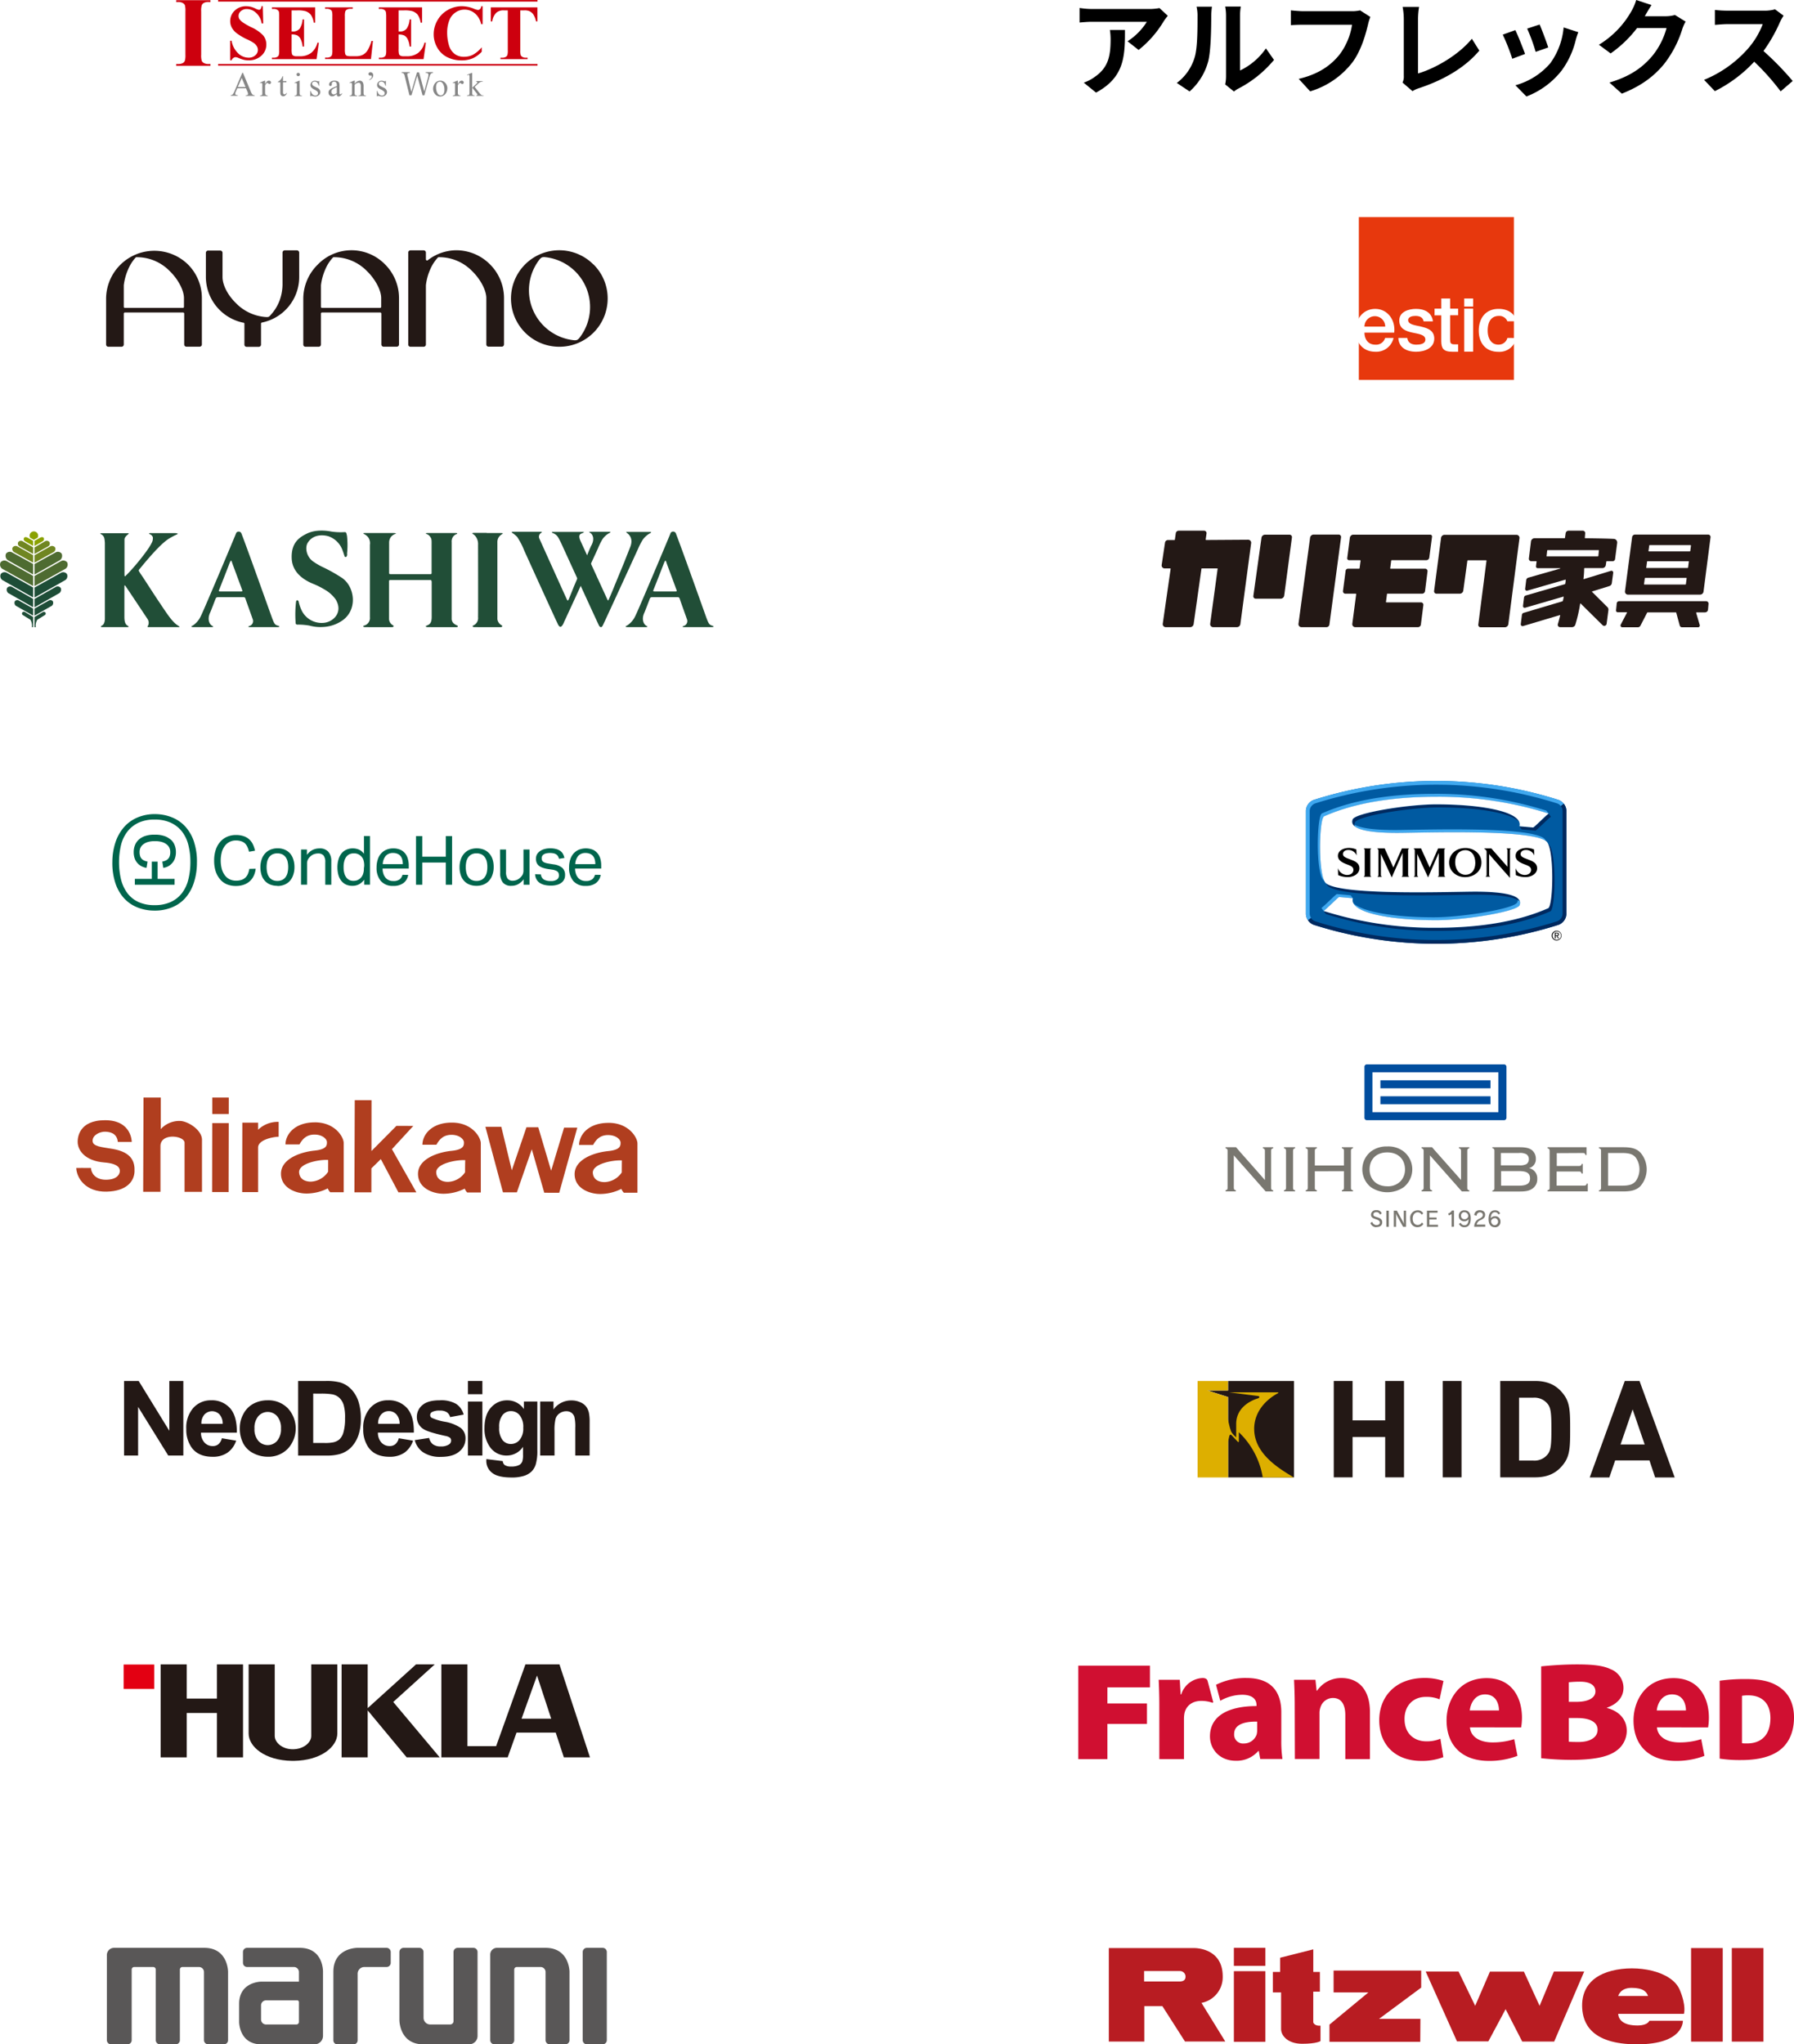 <svg xmlns="http://www.w3.org/2000/svg" xmlns:xlink="http://www.w3.org/1999/xlink" viewBox="0 0 595.06 678"><defs><style>.cls-1{fill:none;}.cls-2{fill:#b03e1f;}.cls-3{fill:#b81c22;}.cls-4{fill:#d00f31;}.cls-5{fill:#231815;}.cls-6{fill:#ddaf00;}.cls-7{fill:#e30012;}.cls-8{fill:#00654c;}.cls-9{fill:#868686;}.cls-10{fill:#cd000e;}.cls-11{fill:#1e4d37;}.cls-12{fill:#4e6b31;}.cls-13{fill:#708621;}.cls-14{fill:#8aa100;}.cls-15{fill:#214e37;}.cls-16{fill:#e7380d;}.cls-17{fill:#fff;}.cls-18{fill:url(#shirakawa);}.cls-19{fill:url(#shirakawa-11);}.cls-20{fill:#005aa1;}.cls-21{fill:#40a8ef;}.cls-22{fill:#00295f;}.cls-23{fill:#004d9e;}.cls-24{fill:#797770;}.cls-25{fill:#595757;}</style><pattern id="shirakawa" data-name="shirakawa" width="48" height="43" patternTransform="matrix(0.63, -0.01, 0.01, 0.63, 238.63, -104.82)" patternUnits="userSpaceOnUse" viewBox="0 0 48 43"><rect class="cls-1" width="48" height="43"/><rect class="cls-2" width="48" height="43"/></pattern><pattern id="shirakawa-11" data-name="shirakawa" width="48" height="43" patternTransform="matrix(0.63, -0.01, 0.01, 0.63, 205.9, -137.16)" patternUnits="userSpaceOnUse" viewBox="0 0 48 43"><rect class="cls-1" width="48" height="43"/><rect class="cls-2" width="48" height="43"/></pattern></defs><g id="レイヤー_2" data-name="レイヤー 2"><g id="object"><rect class="cls-3" x="409.27" y="653.74" width="10.45" height="23.42"/><rect class="cls-3" x="409.27" y="646" width="10.45" height="5.98"/><path class="cls-3" d="M438,671.81v5.11s-1.22.9-6.07.9-7-2.75-7-4.85V660.78h-2.73V654h2.41v-4.72l11-2.78V654h2.19v6.54H435.6v10.2S436,672,438,671.81Z"/><polygon class="cls-3" points="471.09 677.16 440.98 677.16 440.98 671.46 453.9 660.78 442.35 660.78 442.35 653.54 471.4 653.54 471.4 659.19 457.42 669.56 471.14 669.56 471.09 677.16"/><polygon class="cls-3" points="493.68 677.02 483.27 677.02 472.9 653.87 483.8 653.87 489.31 665.23 494.2 653.9 505.47 653.9 510.68 665.23 515.42 653.86 525.47 653.86 515.51 677.09 504.92 677.09 499.4 666.34 493.68 677.02"/><path class="cls-3" d="M558.55,667.89s.86-2.58-1.38-7.94c-2.62-6.27-14.16-8.52-22.64-6.32s-10,8-9.72,12.45S527.32,678,543,678s15.2-7.82,15.2-7.82H547.08s-.57,2-5.53,1.49-4.79-3.78-4.79-3.78Zm-17.34-8.62c3.87,0,5,1.37,5.43,2.71h-9.88S537.35,659.27,541.21,659.27Z"/><rect class="cls-3" x="560.92" y="646.08" width="10.5" height="31.02"/><rect class="cls-3" x="574.43" y="646.08" width="10.5" height="31.02"/><path class="cls-3" d="M398.52,664.25a8.66,8.66,0,0,0,7.05-8.77c0-9.71-9.56-9.4-9.56-9.4H367.79v31h11.77l0-11.74h6l7.49,11.72h13.36Zm-7.2-7.1H379.49V653.7h11.83a1.85,1.85,0,0,1,1.91,1.72C393.29,656.77,392.38,657.15,391.32,657.15Z"/><path class="cls-4" d="M511.2,552.65c3.18-.33,7.61-.65,11.75-.65,4.78,0,8.51.28,11.15,1.53a6.67,6.67,0,0,1,4.4,6.25c0,2.64-1.55,5.19-5.49,6.57v.1c4.14,1.06,6.58,3.88,6.58,7.59a8.18,8.18,0,0,1-3.74,6.8c-2.92,2-7.77,2.82-14.79,2.82a94.63,94.63,0,0,1-9.86-.55Zm9.17,11.77h2.47c4.28,0,6.35-1.47,6.35-3.46s-1.68-3.23-5.07-3.23a36.23,36.23,0,0,0-3.75.19Zm0,13.22c1.17.09,2.08.09,3.36.09,3.34,0,6.18-1.33,6.18-4.06s-2.9-3.88-6.69-3.88h-2.85Z"/><path class="cls-4" d="M487.58,572.87c.27,3.39,3.6,5,7.42,5a23.18,23.18,0,0,0,7.26-1.08l1.07,5.54a25.79,25.79,0,0,1-9.51,1.67c-8.93,0-14-5.22-14-13.45,0-6.66,4.14-14,13.28-14,8.5,0,11.73,6.61,11.73,13.12a20.39,20.39,0,0,1-.27,3.23Zm9.62-5.6c0-2-.86-5.32-4.62-5.32-3.44,0-4.84,3.12-5.06,5.32Z"/><path class="cls-4" d="M549.6,572.87c.27,3.39,3.6,5,7.42,5a23.18,23.18,0,0,0,7.26-1.08l1.07,5.54a25.81,25.81,0,0,1-9.52,1.67c-8.92,0-14-5.22-14-13.45,0-6.66,4.14-14,13.28-14,8.5,0,11.72,6.61,11.72,13.12a20.68,20.68,0,0,1-.26,3.23Zm9.62-5.6c0-2-.86-5.32-4.62-5.32-3.44,0-4.84,3.12-5.06,5.32Z"/><path class="cls-4" d="M402.17,564.72a11.26,11.26,0,0,0-3.7-.62c-3,0-5.06,1.61-5.59,4.14a9.52,9.52,0,0,0-.16,1.83v13.34h-8.18V565.77c0-3.87-.11-6.4-.21-8.66h7l.27,4.84h.21a7.75,7.75,0,0,1,7.1-5.43c1,0,1.5.41,1.64.94l1.89,7.11Z"/><path class="cls-4" d="M429.45,565.5c0-3.28-.11-6.08-.22-8.39h7.1l.38,3.6h.16a9.66,9.66,0,0,1,8.12-4.19c5.38,0,9.41,3.55,9.41,11.29v15.6h-8.17V568.84c0-3.39-1.19-5.71-4.14-5.71A4.36,4.36,0,0,0,438,566.2a5.66,5.66,0,0,0-.33,2v15.17h-8.17Z"/><path class="cls-4" d="M478.74,582.76a19.72,19.72,0,0,1-7.32,1.24c-8.49,0-13.93-5.22-13.93-13.5,0-7.69,5.27-14,15.06-14a19.11,19.11,0,0,1,6.24,1l-1.29,6.08a11.18,11.18,0,0,0-4.57-.81c-4.3,0-7.1,3.06-7.05,7.37,0,4.84,3.23,7.37,7.21,7.37a11.5,11.5,0,0,0,4.68-.86Z"/><path class="cls-4" d="M570.4,557.41a61.29,61.29,0,0,1,8.64-.55c5.18,0,8.43.82,11.12,2.62,3,2,4.9,5.28,4.9,10.13,0,5.35-2.08,8.83-4.73,10.83-3,2.27-7.39,3.28-12.7,3.28a44.68,44.68,0,0,1-7.23-.47Zm7.41,20.72a8.47,8.47,0,0,0,1.48.08c4.58.08,7.94-2.46,7.94-8.41,0-5.12-3.05-7.54-7.27-7.54a11.51,11.51,0,0,0-2.15.15Z"/><path class="cls-4" d="M425,577v-9.14c0-6.19-2.79-11.35-11.56-11.35a21.87,21.87,0,0,0-10.09,2.25l1.41,5.31a14.89,14.89,0,0,1,7.23-2c4,0,4.79,2,4.79,3.38v.37c-9.31,0-15.44,3.23-15.44,10.06,0,4.2,3.18,8.07,8.5,8.07a9.47,9.47,0,0,0,7.53-3.23h.16l.48,2.64h7.37A40.68,40.68,0,0,1,425,577M417,573.84a5.69,5.69,0,0,1-.17,1.39,4.46,4.46,0,0,1-4.24,3,2.94,2.94,0,0,1-3.23-3.13c0-3.17,3.33-4.19,7.64-4.13Z"/><polygon class="cls-4" points="357.66 552.41 381.43 552.41 381.43 559.62 367.32 559.62 367.32 564.95 380.44 564.95 380.44 571.73 367.32 571.73 367.32 583.42 357.66 583.42 357.66 552.41"/><path d="M386,7.05a35.35,35.35,0,0,1-8.33,9.52L374,13.69a20.76,20.76,0,0,0,6.4-6.46H362.33c-1.46,0-2.6.1-4.24.24V2.64a27.35,27.35,0,0,0,4.24.35h18.73a18.57,18.57,0,0,0,3.54-.31l2.75,2.57A18.85,18.85,0,0,0,386,7.05ZM363.55,30.71l-4.07-3.3a13.41,13.41,0,0,0,3.65-1.91c4.41-3.05,5.25-6.74,5.25-12.44a19.64,19.64,0,0,0-.24-3.12h5C373.17,18.55,373,25.64,363.55,30.71Z"/><path d="M396.21,19.18c1-3,1-9.56,1-13.76a13.1,13.1,0,0,0-.32-3.2H402a24.24,24.24,0,0,0-.24,3.17c0,4.1-.11,11.43-1,14.94a20.39,20.39,0,0,1-6.18,10l-4.24-2.82A16.41,16.41,0,0,0,396.21,19.18Zm10.46,6.25V5.18a15.65,15.65,0,0,0-.28-3h5.18a16.67,16.67,0,0,0-.25,3V23.38a21.85,21.85,0,0,0,8.58-7.33l2.68,3.82a38.13,38.13,0,0,1-11.78,9.49,7.47,7.47,0,0,0-1.49,1L406.39,28A13.1,13.1,0,0,0,406.67,25.43Z"/><path d="M453.78,8.06c-.8,3.41-2.33,8.79-5.21,12.65a27.81,27.81,0,0,1-14,9.59l-3.79-4.14c6.88-1.63,10.81-4.65,13.62-8.16a22,22,0,0,0,4.07-9.8H432.31c-1.57,0-3.23.07-4.14.14V3.44c1,.1,3,.28,4.17.28h16.05a11.86,11.86,0,0,0,2.75-.28l3.4,2.19A14.87,14.87,0,0,0,453.78,8.06Z"/><path d="M465.63,25.12V6.29a22,22,0,0,0-.39-4h5.46a25.12,25.12,0,0,0-.35,4V24.36c5.66-1.64,13.41-6.08,17.86-11.5l2.47,3.92c-4.76,5.7-12,9.84-20.16,12.51a8.79,8.79,0,0,0-2,.94l-3.31-2.85A4.52,4.52,0,0,0,465.63,25.12Z"/><path d="M505.86,17.89l-4.24,1.6a70.48,70.48,0,0,0-3.16-8l4.17-1.5C503.5,11.74,505.16,16,505.86,17.89Zm16.82-4.69A28.12,28.12,0,0,1,518,23.38,27.11,27.11,0,0,1,506.31,32l-3.65-3.72A23.46,23.46,0,0,0,514.2,21,23.79,23.79,0,0,0,518.65,9.1l4.86,1.57C523.09,11.78,522.88,12.51,522.68,13.2Zm-9.14,2.54-4.17,1.46a57.9,57.9,0,0,0-2.82-7.71l4.14-1.36C511.35,9.62,513.05,14.14,513.54,15.74Z"/><path d="M545.68,5.21l-.11.18h7a11.29,11.29,0,0,0,3-.42l3.54,2.19A13.46,13.46,0,0,0,558,9.66a36.24,36.24,0,0,1-6.05,11.6c-3.3,4-7.5,7.23-14,9.8l-4.1-3.68c7.13-2.12,11-5.14,14-8.58a24.77,24.77,0,0,0,4.93-9.49H543a39.68,39.68,0,0,1-8.76,8.41l-3.89-2.88A30.62,30.62,0,0,0,541.16,3.65,16.71,16.71,0,0,0,542.72,0l5.08,1.67C547,2.88,546.09,4.45,545.68,5.21Z"/><path d="M590.39,7.37a51.48,51.48,0,0,1-5.45,9.55,98,98,0,0,1,9.69,9.94l-4,3.44a79.5,79.5,0,0,0-8.76-9.84,45.6,45.6,0,0,1-13.06,9.77l-3.58-3.75a39.09,39.09,0,0,0,14.25-10A26.76,26.76,0,0,0,584.69,8H572.91c-1.45,0-3.37.21-4.09.24V3.3a38.28,38.28,0,0,0,4.09.24h12.27a12.28,12.28,0,0,0,3.58-.45l2.85,2.12A15.53,15.53,0,0,0,590.39,7.37Z"/><polyline class="cls-5" points="459.46 489.96 459.46 476.59 448.64 476.59 448.64 489.96 442.4 489.96 442.4 458 448.64 458 448.64 471.07 459.46 471.07 459.46 458 465.7 458 465.7 489.96 459.46 489.96"/><rect class="cls-5" x="478.54" y="458" width="6.24" height="31.96"/><path class="cls-5" d="M513.29,465.54a5.57,5.57,0,0,0-4.67-2h-4.76V484.4h4.76a5.55,5.55,0,0,0,4.67-2c1.17-1.39,1.3-3.41,1.3-8.44S514.46,466.93,513.29,465.54Zm5.52,19.76c-2.29,3.18-5.3,4.66-9.65,4.66H497.62V458h11.54c4.35,0,7.36,1.48,9.65,4.67,2,2.74,2,6,2,11.31s0,8.58-2,11.32"/><path class="cls-5" d="M541.53,467.43l-4,11.63h8ZM549,490l-1.88-5.65H535.74L533.81,490H527.3l11.63-32h4.89l11.67,32H549"/><polyline class="cls-5" points="429.22 458.01 407.36 458.01 407.36 461.16 400.51 461.16 407.36 463.33 407.36 489.98 429.22 489.98 429.22 458.01"/><path class="cls-6" d="M416,473.94c0-8,7.52-11.68,7.83-11.84s.25-.34-.1-.34H407.71l9.52,1.22c.71.09.62.61,0,.8s-7.19,2.1-7.19,8.47v4.47c-1.63-1.5-1.65-1.9-1.95-2.76-.23-.63-.6-2.35-.78-3.2v-7.43l-6.85-2.17h6.85V458H397.23v32h10.13V478.05l.39-1.74c.24-.88.74-.34.74-.34l2,2.1c.37.46.43,0,.43,0V475a26.75,26.75,0,0,1,7.93,15h10.31c-4.68-2.82-13.15-7.75-13.15-16.06"/><rect class="cls-7" x="41.01" y="552.04" width="10.14" height="8.1"/><polygon class="cls-5" points="71.95 568.11 71.95 582.83 80.61 582.83 80.61 552 71.95 552 71.95 563.33 61.94 563.33 61.94 552 53.28 552 53.28 582.83 61.94 582.83 61.94 568.11 71.95 568.11"/><path class="cls-5" d="M103.24,552v23.73c0,2.18-2.53,4.38-6.06,4.41s-6.05-2.23-6.05-4.41V552H82.47v22.93c0,4.28,5.27,8.93,14.42,9.06h.58c9.15-.13,14.42-4.78,14.42-9.06V552Z"/><path class="cls-5" d="M185.57,552H174.28l-9.72,27.12h-9.51V552H146.4v30.83h22l2.93-8.21h13l2.7,8.21h8.66ZM173,570l5.13-14.31,4.7,14.31Z"/><polygon class="cls-5" points="130.44 564.46 144.2 552 137.99 552 121.96 566.5 121.96 552 113.31 552 113.31 582.83 121.96 582.83 121.96 567.25 134.89 582.83 145.85 582.83 130.44 564.46"/><path class="cls-8" d="M56.49,278.37a6,6,0,0,0-2.13-1.15,9.06,9.06,0,0,0-2.82-.4H51.1a9.08,9.08,0,0,0-2.83.4,6,6,0,0,0-2.13,1.15,4.86,4.86,0,0,0-1.33,1.83,6.15,6.15,0,0,0-.46,2.4,6.23,6.23,0,0,0,.35,2.16,4.57,4.57,0,0,0,1,1.6,4.63,4.63,0,0,0,1.48,1.05,6,6,0,0,0,1.42.43l.34-2.09a5.47,5.47,0,0,1-1-.3,2.5,2.5,0,0,1-.88-.56,2.42,2.42,0,0,1-.56-.9,4.17,4.17,0,0,1-.2-1.37,3.31,3.31,0,0,1,.34-1.55,3,3,0,0,1,1-1.13,4.57,4.57,0,0,1,1.54-.72,7.58,7.58,0,0,1,2-.25h.41a7.58,7.58,0,0,1,2,.25,4.57,4.57,0,0,1,1.54.72,3,3,0,0,1,1,1.13,3.31,3.31,0,0,1,.34,1.55,3.92,3.92,0,0,1-.2,1.37,2.42,2.42,0,0,1-.56.9,2.5,2.5,0,0,1-.88.56,5.27,5.27,0,0,1-1,.3l.34,2.09a6,6,0,0,0,1.42-.43A4.63,4.63,0,0,0,57,286.36a4.57,4.57,0,0,0,1-1.6,6.23,6.23,0,0,0,.35-2.16,6.15,6.15,0,0,0-.46-2.4,4.86,4.86,0,0,0-1.33-1.83"/><polygon class="cls-8" points="52.28 291.48 52.28 285.76 50.35 285.76 50.35 291.48 44.73 291.48 44.73 293.42 57.91 293.42 57.91 291.48 52.28 291.48"/><path class="cls-8" d="M92,292.16a3.66,3.66,0,0,0,1.62-.34,3,3,0,0,0,1.12-.95,4.06,4.06,0,0,0,.65-1.46,8.22,8.22,0,0,0,.2-1.86,8.08,8.08,0,0,0-.2-1.83,4,4,0,0,0-.65-1.44,3,3,0,0,0-1.12-.93,4,4,0,0,0-3.24,0,3.09,3.09,0,0,0-1.1.93,4,4,0,0,0-.65,1.44,8.66,8.66,0,0,0,0,3.7,4.46,4.46,0,0,0,.63,1.45,3,3,0,0,0,1.11.95,3.7,3.7,0,0,0,1.63.34m0,1.62a6.16,6.16,0,0,1-2.38-.43,4.76,4.76,0,0,1-1.76-1.22,5.34,5.34,0,0,1-1.11-1.94,8.31,8.31,0,0,1-.38-2.57,7.76,7.76,0,0,1,.41-2.58,5.52,5.52,0,0,1,1.15-2,5.06,5.06,0,0,1,1.79-1.26,6.1,6.1,0,0,1,2.34-.44,6,6,0,0,1,2.35.43A5,5,0,0,1,96.17,283,5.34,5.34,0,0,1,97.28,285a7.86,7.86,0,0,1,.39,2.56,7.74,7.74,0,0,1-.4,2.59,5.53,5.53,0,0,1-1.13,2,4.86,4.86,0,0,1-1.79,1.25,6,6,0,0,1-2.37.44"/><path class="cls-8" d="M99.86,281.74h1.94v1.79a5.2,5.2,0,0,1,1.9-1.65,5,5,0,0,1,2.19-.5,3.71,3.71,0,0,1,3,1.09,4.65,4.65,0,0,1,1,3.18v7.77h-2V286a3.5,3.5,0,0,0-.58-2.29,2.31,2.31,0,0,0-1.81-.66,3.9,3.9,0,0,0-1.3.22A3.14,3.14,0,0,0,103,284a3.86,3.86,0,0,0-.86,1.05,3,3,0,0,0-.29,1.44v6.91h-2Z"/><path class="cls-8" d="M120.8,287.23a6.3,6.3,0,0,0-.3-2.18,3.09,3.09,0,0,0-1-1.32,3,3,0,0,0-1-.56,3.65,3.65,0,0,0-1.12-.16,3.56,3.56,0,0,0-1.35.25,2.68,2.68,0,0,0-1.08.8,3.87,3.87,0,0,0-.72,1.42,7.24,7.24,0,0,0-.26,2.11,7.1,7.1,0,0,0,.28,2.17,3.92,3.92,0,0,0,.74,1.4,2.73,2.73,0,0,0,1,.75,3.26,3.26,0,0,0,1.19.22,4.15,4.15,0,0,0,1.17-.15,3.38,3.38,0,0,0,1-.55,3.44,3.44,0,0,0,1-1.35,5.3,5.3,0,0,0,.35-2.06Zm0,4.52a5.25,5.25,0,0,1-1.67,1.5,4.47,4.47,0,0,1-2.24.53,4.86,4.86,0,0,1-2.23-.47,4.32,4.32,0,0,1-1.54-1.3,5.66,5.66,0,0,1-.91-1.95,9.91,9.91,0,0,1-.29-2.42,8.85,8.85,0,0,1,.36-2.61,5.9,5.9,0,0,1,1-2,4.43,4.43,0,0,1,1.63-1.24,5.21,5.21,0,0,1,2.18-.43,5.27,5.27,0,0,1,1.87.37,4.25,4.25,0,0,1,1.76,1.42v-5.88h2v16.13h-1.92Z"/><path class="cls-8" d="M133.61,286.6a5.84,5.84,0,0,0-.18-1.51,3.12,3.12,0,0,0-.57-1.17,2.51,2.51,0,0,0-1-.75,3.64,3.64,0,0,0-1.47-.28,3.14,3.14,0,0,0-2.43.95,4.54,4.54,0,0,0-1,2.76Zm1.78,3.55a4.15,4.15,0,0,1-1.5,2.66,5.39,5.39,0,0,1-3.47,1,5.13,5.13,0,0,1-4.08-1.61,6.6,6.6,0,0,1-1.43-4.51,8.26,8.26,0,0,1,.41-2.69,5.39,5.39,0,0,1,1.14-2,4.87,4.87,0,0,1,1.75-1.21,5.76,5.76,0,0,1,2.21-.42,5.67,5.67,0,0,1,2.33.43,4.17,4.17,0,0,1,1.59,1.19,4.85,4.85,0,0,1,.93,1.79,8.27,8.27,0,0,1,.31,2.28v1H126.9a5.42,5.42,0,0,0,.24,1.64,4,4,0,0,0,.68,1.31,3,3,0,0,0,1.09.87,3.45,3.45,0,0,0,1.51.31,3.38,3.38,0,0,0,2.15-.55,2.84,2.84,0,0,0,.93-1.5Z"/><polygon class="cls-8" points="137.99 277.29 140.07 277.29 140.07 284.12 147.87 284.12 147.87 277.29 149.95 277.29 149.95 293.42 147.87 293.42 147.87 286.06 140.07 286.06 140.07 293.42 137.99 293.42 137.99 277.29"/><path class="cls-8" d="M158.06,292.16a3.73,3.73,0,0,0,1.63-.34,3,3,0,0,0,1.11-.95,4.06,4.06,0,0,0,.65-1.46,8.22,8.22,0,0,0,.2-1.86,8.08,8.08,0,0,0-.2-1.83,4,4,0,0,0-.65-1.44,3,3,0,0,0-1.11-.93,3.6,3.6,0,0,0-1.63-.34,3.52,3.52,0,0,0-1.62.34,3.09,3.09,0,0,0-1.1.93,4,4,0,0,0-.65,1.44,8.66,8.66,0,0,0,0,3.7,4.27,4.27,0,0,0,.64,1.45,2.89,2.89,0,0,0,1.1.95,3.7,3.7,0,0,0,1.63.34m0,1.62a6.16,6.16,0,0,1-2.38-.43,4.76,4.76,0,0,1-1.76-1.22,5.18,5.18,0,0,1-1.1-1.94,8,8,0,0,1-.39-2.57,7.76,7.76,0,0,1,.41-2.58,5.52,5.52,0,0,1,1.15-2,5.1,5.1,0,0,1,1.8-1.26,6.51,6.51,0,0,1,4.68,0,5,5,0,0,1,1.78,1.23,5.51,5.51,0,0,1,1.12,1.93,8.15,8.15,0,0,1,.38,2.56,7.74,7.74,0,0,1-.4,2.59,5.53,5.53,0,0,1-1.13,2,4.86,4.86,0,0,1-1.79,1.25,6,6,0,0,1-2.37.44"/><path class="cls-8" d="M165.85,281.74h2v7.37a3.83,3.83,0,0,0,.53,2.3,2.06,2.06,0,0,0,1.73.68,3.49,3.49,0,0,0,2.37-.95,3.75,3.75,0,0,0,.86-1.05,3.13,3.13,0,0,0,.29-1.43v-6.92h2v11.68h-1.95v-1.81a5.53,5.53,0,0,1-1.85,1.65,4.51,4.51,0,0,1-2.14.52,3.51,3.51,0,0,1-2.88-1.07,4.91,4.91,0,0,1-.9-3.22Z"/><path class="cls-8" d="M179.41,290a2.29,2.29,0,0,0,1,1.71,4.41,4.41,0,0,0,2.24.48,3.34,3.34,0,0,0,2.11-.51,1.62,1.62,0,0,0,.63-1.34,2.61,2.61,0,0,0-.08-.64,1.31,1.31,0,0,0-.31-.55,2.08,2.08,0,0,0-.63-.41,4.9,4.9,0,0,0-1.06-.3l-1.49-.22a10.66,10.66,0,0,1-1.74-.41,4.58,4.58,0,0,1-1.27-.64,2.65,2.65,0,0,1-.78-1,3.36,3.36,0,0,1-.26-1.38,3,3,0,0,1,.35-1.45,3.3,3.3,0,0,1,1-1.07,4.74,4.74,0,0,1,1.47-.68,6.77,6.77,0,0,1,1.84-.24,7.51,7.51,0,0,1,2.12.25,4.2,4.2,0,0,1,1.39.68,2.87,2.87,0,0,1,.83,1,5.49,5.49,0,0,1,.45,1.25l-1.78.29a6.05,6.05,0,0,0-.36-.84,1.8,1.8,0,0,0-.54-.59,2.75,2.75,0,0,0-.83-.37,6.15,6.15,0,0,0-2.56,0,2.51,2.51,0,0,0-.87.39,1.44,1.44,0,0,0-.47.56,1.53,1.53,0,0,0-.13.64,2.06,2.06,0,0,0,.09.64,1,1,0,0,0,.34.5,2.05,2.05,0,0,0,.68.37,5.35,5.35,0,0,0,1.1.27l1.7.28a5.53,5.53,0,0,1,2.94,1.17,3.17,3.17,0,0,1,.9,2.44,3.12,3.12,0,0,1-.3,1.37,3,3,0,0,1-.88,1.08,4.21,4.21,0,0,1-1.47.72,7,7,0,0,1-2.05.26,8.86,8.86,0,0,1-2-.2,5.17,5.17,0,0,1-1.61-.64,3.33,3.33,0,0,1-1.13-1.17,3.79,3.79,0,0,1-.5-1.76Z"/><path class="cls-8" d="M197.46,286.6a5.84,5.84,0,0,0-.18-1.51,3.12,3.12,0,0,0-.57-1.17,2.58,2.58,0,0,0-1-.75,3.64,3.64,0,0,0-1.47-.28,3.14,3.14,0,0,0-2.43.95,4.6,4.6,0,0,0-1,2.76Zm1.78,3.55a4.19,4.19,0,0,1-1.5,2.66,5.41,5.41,0,0,1-3.47,1,5.15,5.15,0,0,1-4.09-1.61,6.59,6.59,0,0,1-1.42-4.51,8.26,8.26,0,0,1,.41-2.69,5.39,5.39,0,0,1,1.14-2,4.87,4.87,0,0,1,1.75-1.21,6.27,6.27,0,0,1,4.54,0,4.17,4.17,0,0,1,1.59,1.19,5,5,0,0,1,.93,1.79,8.27,8.27,0,0,1,.3,2.28v1h-8.67a5.42,5.42,0,0,0,.24,1.64,4,4,0,0,0,.67,1.31,3.13,3.13,0,0,0,1.1.87,3.42,3.42,0,0,0,1.51.31,3.38,3.38,0,0,0,2.15-.55,2.76,2.76,0,0,0,.92-1.5Z"/><path class="cls-8" d="M62.47,291.68a12.19,12.19,0,0,1-2.12,4.52,9.91,9.91,0,0,1-3.7,2.94,12.54,12.54,0,0,1-5.37,1.05,12.59,12.59,0,0,1-5.38-1.05,9.63,9.63,0,0,1-3.66-2.94,12.83,12.83,0,0,1-2.09-4.49,25,25,0,0,1,0-11.49,12,12,0,0,1,2.13-4.45,10.07,10.07,0,0,1,3.66-2.91,12.34,12.34,0,0,1,5.34-1.05,12.54,12.54,0,0,1,5.37,1.05,10,10,0,0,1,3.7,2.91,11.87,11.87,0,0,1,2.12,4.45,22.48,22.48,0,0,1,.68,5.67,23.28,23.28,0,0,1-.68,5.79m1.92-12.39a14.22,14.22,0,0,0-2.78-5,12,12,0,0,0-4.37-3.13A15.06,15.06,0,0,0,51.56,270a14.57,14.57,0,0,0-5.66,1,12.34,12.34,0,0,0-4.48,3,14.73,14.73,0,0,0-3,5,20.82,20.82,0,0,0-1.15,6.81,21.35,21.35,0,0,0,.93,6.85A14.12,14.12,0,0,0,41,297.74a12.06,12.06,0,0,0,4.39,3.13A15.06,15.06,0,0,0,51.11,302a14.86,14.86,0,0,0,5.75-1,11.94,11.94,0,0,0,4.45-3,14.13,14.13,0,0,0,2.91-5,21.41,21.41,0,0,0,1.1-6.84,20.59,20.59,0,0,0-.93-6.82"/><path class="cls-8" d="M84.81,288.11a7.32,7.32,0,0,1-.61,2.27,5.63,5.63,0,0,1-1.29,1.82,5.82,5.82,0,0,1-2,1.2,7.73,7.73,0,0,1-2.7.43,7.58,7.58,0,0,1-3-.57A5.88,5.88,0,0,1,73,291.61,7.73,7.73,0,0,1,71.54,289a11.59,11.59,0,0,1-.51-3.58,11.1,11.1,0,0,1,.54-3.61,7.56,7.56,0,0,1,1.52-2.67,6.46,6.46,0,0,1,2.29-1.65,7.12,7.12,0,0,1,2.86-.56,7.61,7.61,0,0,1,2.57.38A5.15,5.15,0,0,1,83.87,280a9.61,9.61,0,0,1,.72,2.14l-2,.34a7.6,7.6,0,0,0-.53-1.59,4.12,4.12,0,0,0-.83-1.21A3.55,3.55,0,0,0,80,279a5.21,5.21,0,0,0-1.73-.26,4.48,4.48,0,0,0-3.72,1.84,6.14,6.14,0,0,0-1,2.11,11.05,11.05,0,0,0,0,5.44,6.32,6.32,0,0,0,1,2.11,4.47,4.47,0,0,0,1.58,1.36,4.83,4.83,0,0,0,2.16.47,5.54,5.54,0,0,0,1.89-.28,3.45,3.45,0,0,0,1.28-.8,3.85,3.85,0,0,0,.81-1.25,7.91,7.91,0,0,0,.43-1.58Z"/><path class="cls-9" d="M136.48,31.6h-.67l-1.56-6.32a1.75,1.75,0,0,0-.41-.93c-.11-.11-.26-.15-.62-.18v-.26h2.72v.26a1.36,1.36,0,0,0-.59.09.44.44,0,0,0-.24.42,3,3,0,0,0,.15.78l1.18,5L138.31,24H139l1.73,6.37,1.22-4.62a4,4,0,0,0,.16-.95.56.56,0,0,0-.38-.56,1.86,1.86,0,0,0-.52-.06v-.26h2.41v.26c-.68.06-.9.34-1.22,1.52l-1.64,5.91h-.6l-1.76-6.47Z"/><path class="cls-9" d="M87.93,26.75v1.12c.41-.75.83-1.12,1.27-1.12a.69.69,0,0,1,.49.18.56.56,0,0,1,.2.42.52.52,0,0,1-.14.36.46.46,0,0,1-.34.15.74.74,0,0,1-.42-.19.7.7,0,0,0-.35-.19.31.31,0,0,0-.21.11,2.6,2.6,0,0,0-.5.73v2.37a1.42,1.42,0,0,0,.1.62.55.55,0,0,0,.25.25,1.16,1.16,0,0,0,.51.09v.2H86.26v-.2a1.18,1.18,0,0,0,.56-.11.49.49,0,0,0,.19-.28,4.41,4.41,0,0,0,0-.52V28.82a9.29,9.29,0,0,0,0-1,.4.4,0,0,0-.13-.24.36.36,0,0,0-.24-.08,1.12,1.12,0,0,0-.37.08l-.06-.19,1.5-.61Z"/><path class="cls-9" d="M93.87,25.27V26.9H95v.38H93.87v3.21a1,1,0,0,0,.14.65.43.43,0,0,0,.35.16.6.6,0,0,0,.35-.11.77.77,0,0,0,.26-.32h.21a1.74,1.74,0,0,1-.54.79,1.15,1.15,0,0,1-.71.27,1,1,0,0,1-.49-.14.83.83,0,0,1-.35-.39,2.21,2.21,0,0,1-.11-.79V27.28h-.79V27.1a2.06,2.06,0,0,0,.61-.4,3.44,3.44,0,0,0,.56-.68,6.08,6.08,0,0,0,.34-.75Z"/><path class="cls-9" d="M98.92,24.16a.57.57,0,0,1,.39.16.55.55,0,0,1-.78.78.57.57,0,0,1-.16-.39.53.53,0,0,1,.16-.39.57.57,0,0,1,.39-.16m.45,2.59v4a1.94,1.94,0,0,0,.07.62.45.45,0,0,0,.2.23,1.09,1.09,0,0,0,.48.07v.2h-2.4v-.2a1,1,0,0,0,.48-.07.42.42,0,0,0,.2-.23,1.72,1.72,0,0,0,.07-.62V28.82a7.6,7.6,0,0,0,0-1,.44.44,0,0,0-.12-.24.32.32,0,0,0-.22-.07,1.18,1.18,0,0,0-.37.08l-.08-.19,1.49-.61Z"/><path class="cls-9" d="M105.87,26.75v1.69h-.17a2.24,2.24,0,0,0-.53-1.08,1.21,1.21,0,0,0-.82-.29.93.93,0,0,0-.61.2.59.59,0,0,0-.23.44.81.81,0,0,0,.17.52,1.82,1.82,0,0,0,.68.47l.79.39a1.6,1.6,0,0,1,1.1,1.41,1.34,1.34,0,0,1-.51,1.09,1.8,1.8,0,0,1-1.15.41,3.81,3.81,0,0,1-1-.16,1,1,0,0,0-.29-.06.22.22,0,0,0-.2.14h-.18V30.16h.18a2,2,0,0,0,.58,1.14,1.4,1.4,0,0,0,.95.38.83.83,0,0,0,.61-.22.67.67,0,0,0,.24-.52.86.86,0,0,0-.26-.63,4.47,4.47,0,0,0-1-.64,3.23,3.23,0,0,1-1-.71,1.21,1.21,0,0,1-.24-.78,1.39,1.39,0,0,1,.42-1,1.49,1.49,0,0,1,1.08-.41,2.33,2.33,0,0,1,.71.13,1.91,1.91,0,0,0,.37.08.17.17,0,0,0,.13,0s.07-.08.12-.17Z"/><path class="cls-9" d="M111.72,30.78V28.9a9.61,9.61,0,0,0-1,.46,1.89,1.89,0,0,0-.61.49,1,1,0,0,0-.18.57.91.91,0,0,0,.23.65.69.69,0,0,0,.53.25,1.92,1.92,0,0,0,1.08-.54m0,.36a9.16,9.16,0,0,1-1,.68,1.47,1.47,0,0,1-.62.13,1.12,1.12,0,0,1-.85-.35,1.28,1.28,0,0,1-.33-.92,1.16,1.16,0,0,1,.16-.63,2,2,0,0,1,.77-.69,11.72,11.72,0,0,1,1.82-.79v-.2a1.58,1.58,0,0,0-.23-1,.84.84,0,0,0-.68-.28.77.77,0,0,0-.55.19.56.56,0,0,0-.2.42V28a.54.54,0,0,1-.13.39.47.47,0,0,1-.66,0,.56.56,0,0,1-.12-.38,1.13,1.13,0,0,1,.47-.86,2.06,2.06,0,0,1,1.34-.39,2.41,2.41,0,0,1,1.08.22,1.06,1.06,0,0,1,.47.53,3,3,0,0,1,.1.95v1.68c0,.47,0,.76,0,.87a.41.41,0,0,0,.09.21.2.2,0,0,0,.15.06.42.42,0,0,0,.15,0,3.65,3.65,0,0,0,.43-.4v.31c-.4.54-.78.81-1.15.81a.52.52,0,0,1-.42-.19,1,1,0,0,1-.17-.62"/><path class="cls-9" d="M117.65,27.8a2.35,2.35,0,0,1,1.66-1.05,1.16,1.16,0,0,1,.7.21,1.24,1.24,0,0,1,.46.66,2.8,2.8,0,0,1,.13,1v2.11a1.85,1.85,0,0,0,.07.64.43.43,0,0,0,.19.21,1.12,1.12,0,0,0,.49.07v.2H118.9v-.2h.1a.83.83,0,0,0,.49-.1.52.52,0,0,0,.19-.31,2.73,2.73,0,0,0,0-.51v-2a2,2,0,0,0-.17-1,.64.64,0,0,0-.59-.3,1.79,1.79,0,0,0-1.29.7v2.61a1.82,1.82,0,0,0,.06.62.47.47,0,0,0,.21.23,1.3,1.3,0,0,0,.54.07v.2H116v-.2h.11a.58.58,0,0,0,.51-.19,1.38,1.38,0,0,0,.13-.73V28.89a7.45,7.45,0,0,0,0-1.08.49.49,0,0,0-.12-.27.39.39,0,0,0-.23-.07,1.13,1.13,0,0,0-.36.08l-.08-.19,1.49-.61h.23Z"/><path class="cls-9" d="M128,26.75v1.69h-.18a2.16,2.16,0,0,0-.53-1.08,1.16,1.16,0,0,0-.81-.29.94.94,0,0,0-.62.2.59.59,0,0,0-.23.44.81.81,0,0,0,.17.52,1.8,1.8,0,0,0,.69.47l.78.39a1.6,1.6,0,0,1,1.1,1.41,1.34,1.34,0,0,1-.51,1.09,1.79,1.79,0,0,1-1.14.41,3.88,3.88,0,0,1-1-.16,1,1,0,0,0-.29-.06.22.22,0,0,0-.2.14H125V30.16h.17a2.13,2.13,0,0,0,.58,1.14,1.44,1.44,0,0,0,1,.38.85.85,0,0,0,.61-.22.7.7,0,0,0,.23-.52.86.86,0,0,0-.26-.63,4.47,4.47,0,0,0-1-.64,3,3,0,0,1-1-.71,1.16,1.16,0,0,1-.25-.78,1.39,1.39,0,0,1,.42-1,1.49,1.49,0,0,1,1.08-.41,2.28,2.28,0,0,1,.71.13,2.07,2.07,0,0,0,.37.08.21.21,0,0,0,.14,0,.44.44,0,0,0,.11-.17Z"/><path class="cls-9" d="M145.86,27.1a1.17,1.17,0,0,0-.58.17,1.28,1.28,0,0,0-.47.6,2.89,2.89,0,0,0-.17,1.1,3.87,3.87,0,0,0,.42,1.86,1.29,1.29,0,0,0,1.14.79,1.05,1.05,0,0,0,.86-.44,2.4,2.4,0,0,0,.34-1.48,3.4,3.4,0,0,0-.57-2.08,1.17,1.17,0,0,0-1-.52m.16-.35a2.21,2.21,0,0,1,1.81.86,2.63,2.63,0,0,1,.58,1.67,3.25,3.25,0,0,1-.32,1.35A2.29,2.29,0,0,1,146,32a2.11,2.11,0,0,1-1.78-.89,2.77,2.77,0,0,1-.56-1.69,2.94,2.94,0,0,1,.34-1.35,2.3,2.3,0,0,1,.89-1,2.28,2.28,0,0,1,1.16-.32"/><path class="cls-9" d="M151.86,26.75v1.12c.41-.75.84-1.12,1.27-1.12a.67.67,0,0,1,.49.18.54.54,0,0,1,.06.78.45.45,0,0,1-.34.15.77.77,0,0,1-.42-.19.67.67,0,0,0-.35-.19.33.33,0,0,0-.21.11,2.6,2.6,0,0,0-.5.73v2.37a1.42,1.42,0,0,0,.1.62.6.6,0,0,0,.25.25,1.16,1.16,0,0,0,.51.09v.2h-2.53v-.2a1.15,1.15,0,0,0,.56-.11.49.49,0,0,0,.19-.28,2.5,2.5,0,0,0,0-.52V28.82a8.2,8.2,0,0,0,0-1,.4.4,0,0,0-.13-.24.36.36,0,0,0-.23-.08,1.13,1.13,0,0,0-.38.08l-.06-.19,1.5-.61Z"/><path class="cls-9" d="M156.61,24.16v4.93l1.26-1.15a4.46,4.46,0,0,0,.46-.46.27.27,0,0,0,0-.13.23.23,0,0,0-.09-.19.53.53,0,0,0-.3-.09V26.9h2.16v.17a1.91,1.91,0,0,0-.74.14,2.4,2.4,0,0,0-.65.44l-1.27,1.17,1.27,1.61c.35.44.59.72.71.84a1.54,1.54,0,0,0,.46.33,1.35,1.35,0,0,0,.47,0v.2H158v-.2a.46.46,0,0,0,.28-.06.19.19,0,0,0,.07-.16.88.88,0,0,0-.21-.4l-1.52-1.94v1.65a1.75,1.75,0,0,0,.07.63.39.39,0,0,0,.19.21,1.24,1.24,0,0,0,.54.07v.2h-2.52v-.2a1.41,1.41,0,0,0,.57-.09.37.37,0,0,0,.17-.18,1.56,1.56,0,0,0,.08-.62v-4.5a10.31,10.31,0,0,0,0-1.06.49.49,0,0,0-.13-.26.33.33,0,0,0-.23-.07A1.13,1.13,0,0,0,155,25l-.09-.19,1.47-.61Z"/><path class="cls-9" d="M81.45,28.86l-1.27-3-1.3,3Zm.15.41H78.71l-.51,1.18a1.94,1.94,0,0,0-.18.65.35.35,0,0,0,.16.3,1.42,1.42,0,0,0,.7.17v.2H76.53v-.2a1.41,1.41,0,0,0,.6-.21,3.44,3.44,0,0,0,.63-1.08l2.62-6.15h.2l2.6,6.22a2.85,2.85,0,0,0,.57,1,1.16,1.16,0,0,0,.71.25v.2H81.51v-.2a1.05,1.05,0,0,0,.61-.15.4.4,0,0,0,.16-.31,2.46,2.46,0,0,0-.22-.76Z"/><path class="cls-9" d="M122.46,26.66v-.23a2.45,2.45,0,0,0,.72-.59.83.83,0,0,0,.13-.46.35.35,0,0,0-.06-.23.15.15,0,0,0-.13-.08.34.34,0,0,0-.15,0,.69.69,0,0,1-.22,0,.51.51,0,0,1-.36-.15.5.5,0,0,1-.16-.39.47.47,0,0,1,.16-.39.73.73,0,0,1,.51-.2.86.86,0,0,1,.62.29,1,1,0,0,1,.27.72,1.59,1.59,0,0,1-.46,1.1,2.27,2.27,0,0,1-.87.53"/><path class="cls-10" d="M69.81,21.23v.59H58.44v-.59h.72a3,3,0,0,0,1.52-.34,1.47,1.47,0,0,0,.64-.77,6.49,6.49,0,0,0,.18-2V3.79a7.08,7.08,0,0,0-.18-2.09A1.55,1.55,0,0,0,60.61,1,2.86,2.86,0,0,0,59.16.66h-.72V.07H69.81V.66h-.72A3,3,0,0,0,67.56,1a1.53,1.53,0,0,0-.65.77,6.45,6.45,0,0,0-.18,2V18.1a6.49,6.49,0,0,0,.19,2.08,1.62,1.62,0,0,0,.72.73,2.86,2.86,0,0,0,1.45.32Z"/><rect class="cls-10" x="72.34" width="105.95" height="0.53"/><rect class="cls-10" x="72.34" y="21.23" width="105.95" height="0.53"/><path class="cls-10" d="M87.17,2.06l.14,5.72h-.52A5.79,5.79,0,0,0,85,4.32,4.5,4.5,0,0,0,81.88,3a2.9,2.9,0,0,0-2,.69,2.11,2.11,0,0,0-.75,1.59,2,2,0,0,0,.26,1,4.36,4.36,0,0,0,1.18,1.17A25.06,25.06,0,0,0,83.27,9a12.23,12.23,0,0,1,4.07,2.8,4.74,4.74,0,0,1,1,3,4.89,4.89,0,0,1-1.67,3.7A6.05,6.05,0,0,1,82.44,20a6.84,6.84,0,0,1-1.53-.16,12.21,12.21,0,0,1-1.81-.62,2.73,2.73,0,0,0-1-.26,1.21,1.21,0,0,0-.69.26,1.71,1.71,0,0,0-.6.77h-.47V13.52h.47A7.49,7.49,0,0,0,79,17.69a5,5,0,0,0,3.43,1.44,3.18,3.18,0,0,0,2.25-.78,2.3,2.3,0,0,0,.52-3,3.62,3.62,0,0,0-1-1.08A15.07,15.07,0,0,0,81.85,13a19.57,19.57,0,0,1-3.37-2,5.91,5.91,0,0,1-1.57-1.81A4.44,4.44,0,0,1,76.36,7a4.67,4.67,0,0,1,1.5-3.49,5.27,5.27,0,0,1,3.8-1.44,6.64,6.64,0,0,1,1.61.2,8.2,8.2,0,0,1,1.45.56,3.37,3.37,0,0,0,1.2.42A.67.67,0,0,0,86.44,3a2.42,2.42,0,0,0,.35-1Z"/><path class="cls-10" d="M96.73,3.44v7h.34a2.72,2.72,0,0,0,2.37-1,6.38,6.38,0,0,0,.93-3h.48v9h-.48A6.65,6.65,0,0,0,99.73,13a2.78,2.78,0,0,0-1.13-1.26,4.37,4.37,0,0,0-1.87-.32V16.2a7,7,0,0,0,.12,1.74,1,1,0,0,0,.45.51,2,2,0,0,0,1.06.21h1a6.12,6.12,0,0,0,3.85-1.12,6.21,6.21,0,0,0,2.08-3.39h.47L105,19.61H90.19v-.47h.57a2.32,2.32,0,0,0,1.2-.27,1.18,1.18,0,0,0,.51-.6,5.53,5.53,0,0,0,.13-1.6V5.39A9.38,9.38,0,0,0,92.54,4a1.18,1.18,0,0,0-.47-.69,2.21,2.21,0,0,0-1.31-.35h-.57V2.45h14.36V7.52h-.48a6.24,6.24,0,0,0-1-2.66,3.84,3.84,0,0,0-1.88-1.19,9.85,9.85,0,0,0-2.66-.23Z"/><path class="cls-10" d="M123.7,13.58l-.65,6H107.82v-.47h.57a2.32,2.32,0,0,0,1.2-.27,1.18,1.18,0,0,0,.51-.6,5.39,5.39,0,0,0,.14-1.6V5.39a5.77,5.77,0,0,0-.14-1.65,1.25,1.25,0,0,0-.57-.57,2.19,2.19,0,0,0-1.14-.25h-.57V2.45H117v.47h-.75a2.32,2.32,0,0,0-1.2.27,1.2,1.2,0,0,0-.52.6,5.39,5.39,0,0,0-.14,1.6V16.32a5.58,5.58,0,0,0,.15,1.67,1,1,0,0,0,.6.54,5.88,5.88,0,0,0,1.53.11h1.43a4.8,4.8,0,0,0,2.27-.48,4.2,4.2,0,0,0,1.58-1.51,12.76,12.76,0,0,0,1.26-3.07Z"/><path class="cls-10" d="M132.22,3.44v7h.35a2.71,2.71,0,0,0,2.36-1,6.37,6.37,0,0,0,.94-3h.48v9h-.48a6.86,6.86,0,0,0-.64-2.41,2.83,2.83,0,0,0-1.13-1.26,4.42,4.42,0,0,0-1.88-.32V16.2a7,7,0,0,0,.12,1.74,1,1,0,0,0,.45.51,2.07,2.07,0,0,0,1.07.21h1a6.1,6.1,0,0,0,3.85-1.12,6.15,6.15,0,0,0,2.08-3.39h.47l-.77,5.46H125.68v-.47h.57a2.32,2.32,0,0,0,1.2-.27,1.18,1.18,0,0,0,.51-.6,5.39,5.39,0,0,0,.14-1.6V5.39A9.38,9.38,0,0,0,128,4a1.23,1.23,0,0,0-.47-.69,2.22,2.22,0,0,0-1.32-.35h-.57V2.45H140V7.52h-.48a6.12,6.12,0,0,0-1-2.66,3.8,3.8,0,0,0-1.88-1.19A9.8,9.8,0,0,0,134,3.44Z"/><path class="cls-10" d="M160.08,2.06V8h-.5a6.29,6.29,0,0,0-2.07-3.57,5.27,5.27,0,0,0-3.44-1.24,5.12,5.12,0,0,0-2.95.92,5.4,5.4,0,0,0-2,2.42,11,11,0,0,0-.8,4.25,14.48,14.48,0,0,0,.58,4.19,5.56,5.56,0,0,0,1.83,2.86,5,5,0,0,0,3.21,1,6.25,6.25,0,0,0,3-.71,10.37,10.37,0,0,0,2.85-2.44v1.48a9.53,9.53,0,0,1-3,2.18,9.14,9.14,0,0,1-3.65.68,10.53,10.53,0,0,1-4.88-1.1A7.86,7.86,0,0,1,145,15.73a8.8,8.8,0,0,1-1.15-4.38,9.16,9.16,0,0,1,1.28-4.66,9,9,0,0,1,3.47-3.42,9.36,9.36,0,0,1,4.63-1.21,10.55,10.55,0,0,1,3.82.78,5.74,5.74,0,0,0,1.48.46,1,1,0,0,0,.71-.3,1.61,1.61,0,0,0,.38-.94Z"/><path class="cls-10" d="M178.25,2.45V7.09h-.45a7.16,7.16,0,0,0-.9-2.3,3.36,3.36,0,0,0-1.36-1.12,4.16,4.16,0,0,0-1.68-.23h-1.28V16.67a5.28,5.28,0,0,0,.15,1.65,1.35,1.35,0,0,0,.57.57,2.25,2.25,0,0,0,1.16.25H175v.47h-9v-.47h.57a2.32,2.32,0,0,0,1.2-.27,1.2,1.2,0,0,0,.52-.6,5,5,0,0,0,.14-1.6V3.44h-1.24a3.59,3.59,0,0,0-2.51.73,4.88,4.88,0,0,0-1.4,2.92h-.48V2.45Z"/><path class="cls-5" d="M196.84,87.72A16,16,0,1,0,185.56,115a16,16,0,0,0,16-16,15.83,15.83,0,0,0-4.69-11.29M179,86a2.46,2.46,0,0,1,.76-.64,2.75,2.75,0,0,1,1-.08,16.63,16.63,0,0,1,11.4,26.83,3,3,0,0,1-.74.63,2.37,2.37,0,0,1-1,.1A16.65,16.65,0,0,1,179,86"/><path class="cls-5" d="M99,83.24a.72.72,0,0,0-.52-.21h-4a.81.81,0,0,0-.55.21.77.77,0,0,0-.22.54v10.8a16.25,16.25,0,0,1-.91,4.92,14.59,14.59,0,0,1-3.06,5l-.11.13a1.85,1.85,0,0,1-.51.44,1.89,1.89,0,0,1-.77.08h-.11a15.32,15.32,0,0,1-10-4.64c-2.73-2.66-4.43-6-4.43-8.66v-8a.75.75,0,0,0-.76-.75h-4a.69.69,0,0,0-.53.21.74.74,0,0,0-.23.54v8a15.53,15.53,0,0,0,12.3,15.15l.17,0a.38.38,0,0,1,.31.36v6.92a.76.76,0,0,0,.21.54.79.79,0,0,0,.55.21h4a.75.75,0,0,0,.75-.75v-7a.37.37,0,0,1,.29-.31l.43-.09A15.4,15.4,0,0,0,99.24,91.79v-8a.74.74,0,0,0-.23-.54"/><path class="cls-5" d="M162.51,87.66A15.78,15.78,0,0,0,151.29,83a15.56,15.56,0,0,0-9.44,3.34.37.37,0,0,1-.37,0,.36.36,0,0,1-.21-.33V83.78a.82.82,0,0,0-.22-.54.75.75,0,0,0-.54-.21h-4.35a.71.71,0,0,0-.53.21.73.73,0,0,0-.22.54v30.47a.73.73,0,0,0,.22.54.71.71,0,0,0,.53.21h4.35a.75.75,0,0,0,.76-.75V94.57a18.27,18.27,0,0,1,1.45-5.27,13.94,13.94,0,0,1,2.52-3.89.36.36,0,0,1,.26-.11,15.2,15.2,0,0,1,11.05,4.56c2.81,2.71,4.76,6.43,4.76,9v15.36a.73.73,0,0,0,.22.54.75.75,0,0,0,.52.21h4.37a.75.75,0,0,0,.76-.75V98.89a15.82,15.82,0,0,0-4.67-11.23"/><path class="cls-5" d="M62.3,87.66A16,16,0,0,0,35.19,98.89v15.36a.77.77,0,0,0,.22.54A.78.78,0,0,0,36,115H40.3a.75.75,0,0,0,.76-.75V104a.36.36,0,0,1,.36-.36H60.73a.36.36,0,0,1,.37.36v10.23a.77.77,0,0,0,.22.54.74.74,0,0,0,.53.21h4.36a.74.74,0,0,0,.75-.75V98.89A15.76,15.76,0,0,0,62.3,87.66M41.06,94.58a18.6,18.6,0,0,1,1.46-5.28A13.51,13.51,0,0,1,45,85.41a.34.34,0,0,1,.25-.11h0a15.18,15.18,0,0,1,11,4.56c2.82,2.71,4.77,6.43,4.77,9v2.89a.36.36,0,0,1-.37.37H41.42a.36.36,0,0,1-.36-.37Z"/><path class="cls-5" d="M127.69,87.66a15.56,15.56,0,0,0-22.32.11,15.92,15.92,0,0,0-4.77,11.12v15.36a.72.72,0,0,0,.74.75h4.36a.75.75,0,0,0,.76-.75V104a.35.35,0,0,1,.37-.36h19.31a.37.37,0,0,1,.36.36v10.23a.77.77,0,0,0,.22.54.72.72,0,0,0,.54.21h4.35a.74.74,0,0,0,.74-.75V98.89a15.76,15.76,0,0,0-4.66-11.23m-21.23,6.92a18.6,18.6,0,0,1,1.46-5.28,13.3,13.3,0,0,1,2.51-3.89.37.37,0,0,1,.24-.11h0a15.19,15.19,0,0,1,11,4.56c2.81,2.71,4.77,6.43,4.77,9v2.89a.37.37,0,0,1-.36.37H106.83a.36.36,0,0,1-.37-.37Z"/><path class="cls-11" d="M11,204.62V208h-.41a3.85,3.85,0,0,0-.52-2.47L7.59,204h0a.62.62,0,0,1-.21-.84.7.7,0,0,1,1-.12"/><path class="cls-11" d="M11,194.85v3.31L.79,192.38h0a1.62,1.62,0,0,1-.53-2A1.56,1.56,0,0,1,2.33,190"/><path class="cls-12" d="M2,183.62a1.57,1.57,0,0,1,2.07-.39L11,187.05v3.5l-8.44-4.78h0A1.81,1.81,0,0,1,2,183.62Z"/><path class="cls-12" d="M.18,186.51a1.64,1.64,0,0,1,2.17-.35L11,191v3.37L.73,188.63h0A1.7,1.7,0,0,1,.18,186.51Z"/><path class="cls-11" d="M11.46,204.62V208h.41a3.83,3.83,0,0,1,.51-2.47L14.87,204h0a.62.62,0,0,0,.21-.84.7.7,0,0,0-.95-.12"/><path class="cls-11" d="M11,201.83v2.35l-5.77-3.29h0a1.25,1.25,0,0,1-.31-1.47,1,1,0,0,1,1.35-.25"/><path class="cls-11" d="M11,198.62v2.78l-8.28-4.72h0A1.45,1.45,0,0,1,2.34,195,1.27,1.27,0,0,1,4,194.66"/><path class="cls-11" d="M11.46,201.83v2.35l5.76-3.29h0a1.27,1.27,0,0,0,.31-1.47,1,1,0,0,0-1.35-.25"/><path class="cls-11" d="M11.46,198.62v2.78l8.27-4.72h0a1.45,1.45,0,0,0,.39-1.71,1.27,1.27,0,0,0-1.64-.31"/><path class="cls-11" d="M11.46,194.85v3.31l10.21-5.78h0a1.62,1.62,0,0,0,.53-2,1.56,1.56,0,0,0-2.07-.36"/><path class="cls-12" d="M20.45,183.62a1.56,1.56,0,0,0-2.06-.39l-6.93,3.82v3.5l8.44-4.78h0A1.79,1.79,0,0,0,20.45,183.62Z"/><path class="cls-12" d="M22.28,186.51a1.64,1.64,0,0,0-2.17-.35L11.46,191v3.37l10.27-5.74h0A1.7,1.7,0,0,0,22.28,186.51Z"/><path class="cls-13" d="M4.15,181.63a1.24,1.24,0,0,1,1.59-.44L11,184.13v2.48l-6.39-3.55h0A1.23,1.23,0,0,1,4.15,181.63Z"/><path class="cls-13" d="M6.05,179.79a1.11,1.11,0,0,1,1.53-.25l3.42,2v2.17l-4.68-2.6A1.08,1.08,0,0,1,6.05,179.79Z"/><path class="cls-14" d="M7.92,178.5c.31-.71,1.25-.16,1.2-.19L11,179.37v1.7l-2.77-1.6A.82.82,0,0,1,7.92,178.5Z"/><path class="cls-13" d="M18.31,181.63a1.25,1.25,0,0,0-1.59-.44l-5.26,2.94v2.48l6.39-3.55h0A1.23,1.23,0,0,0,18.31,181.63Z"/><path class="cls-13" d="M16.41,179.79a1.11,1.11,0,0,0-1.53-.25l-3.42,2v2.17l4.67-2.6A1.07,1.07,0,0,0,16.41,179.79Z"/><path class="cls-14" d="M14.54,178.5c-.32-.71-1.26-.16-1.2-.19l-1.88,1.06v1.7l2.76-1.6A.82.82,0,0,0,14.54,178.5Z"/><path class="cls-14" d="M12.46,178.34a1.41,1.41,0,1,0-2.64-.68,1.45,1.45,0,0,0,.18.69l1.22.68Z"/><path class="cls-15" d="M59,207.45c-1.78-1.13-3.36-3.53-5.62-6.91-2.72-4-5.41-8.34-6.82-10.34l-.17-.3c-.5-.7-.45-.78,0-1.29,4.3-5.28,7.67-8.81,9.78-10.05,1.75-1.05,2.54-1.29,2.72-1.43s-.1-.33-1.06-.33H50.56c-.76,0-1.44-.06-.93.35a1.67,1.67,0,0,1,1.06,1,3.11,3.11,0,0,1-.31,1.77l-.18.35c-1,2.07-5.43,7.66-8.31,10.49-.37.34-.57.78-.6-.29V179.8s0-.39,0-.87c0-.85,1-1.54,1.31-1.82s0-.28-.95-.28H34.37c-.76,0-1.6,0-.74.4a2,2,0,0,1,1,1.41c.1.49.16,1.35.16,1.35v25.2c0,1.52-.63,2.1-.88,2.23-.66.34-.61.57.1.57h7.87c1,0,1-.13.38-.52s-1-1.13-1-2.88v-9.75c0-1.12.1-.92,1.08.58-.85-1.31,4.5,6.72,6.54,9.79l.1.16a2.22,2.22,0,0,1,.15,2.08c-.11.21-.5.54.22.54h9.46c.95,0,1,0,.19-.54"/><path class="cls-15" d="M92.05,207.47c-.88-.26-1.14-.73-1.79-2.47-.31-.81-8.48-23.79-10.24-28.22a1,1,0,0,0-1.65-.08c-.39,1.08-10.48,25-11.53,27.14a7.16,7.16,0,0,1-.36.75A7.42,7.42,0,0,1,64,207.43c-1,.45-.41.56.34.56h5.63c1.19,0,.65-.31.41-.44-.91-.49-1.71-2.14-.69-4.35.29-.6,1.49-3.79,1.77-4.5s.47-.65,1.55-.65h7.45c.74,0,.82,0,1.09.91.18.54,1.92,5.37,2.25,6.33a1.71,1.71,0,0,1-.89,2.26c-.87.23-.49.44-.06.44h8.92c1,0,1.29-.21.33-.52M80,196.16H73.65c-1,0-1.22.06-.94-.59.73-1.85,3.15-8,3.35-8.6.67-1.69.7-1,1.08.08l2.92,7.89C80.38,195.89,80.61,196.15,80,196.16Z"/><path class="cls-15" d="M236.14,207.47c-.88-.26-1.13-.73-1.79-2.47-.3-.81-8.46-23.79-10.22-28.22a1,1,0,0,0-1.66-.08c-.39,1.08-10.48,25-11.53,27.14a7.16,7.16,0,0,1-.36.75,7.38,7.38,0,0,1-2.54,2.84c-1,.45-.39.56.35.56H214c1.18,0,.65-.31.4-.44-.89-.49-1.71-2.14-.67-4.35.27-.6,1.49-3.79,1.76-4.5s.45-.65,1.55-.65h7.46c.73,0,.79,0,1.09.91.16.54,1.91,5.37,2.24,6.33a1.7,1.7,0,0,1-.89,2.26c-.86.23-.49.44-.07.44h8.93c1,0,1.29-.21.32-.52m-12.06-11.31h-6.34c-1,0-1.2.06-.94-.59.74-1.85,3.15-8,3.37-8.6.64-1.69.69-1,1.07.08.27.75,2.7,7.27,2.91,7.89C224.47,195.89,224.7,196.15,224.08,196.16Z"/><path class="cls-15" d="M115.1,183.75a28.32,28.32,0,0,0,0-6c-.23-1-.2-1.3-.86-1.27a21.13,21.13,0,0,1-4.39-.2c-1.21-.24-5-.83-8.09.71-2.47,1.21-5.24,3-5,8.27.19,4.12,3.23,6.76,7,8.32a25.82,25.82,0,0,1,3.76,1.86,11.51,11.51,0,0,1,3.83,3.37c2.53,4.21-.7,7.31-3.66,7.72a7.37,7.37,0,0,1-7.37-3.58,12.57,12.57,0,0,1-1.27-3.5c-.12-.39-.73-.63-.85.11a37.07,37.07,0,0,0-.16,6.68c0,.54,0,1,.89.91a22.15,22.15,0,0,1,3.72.33,13.85,13.85,0,0,0,4.63.45,12.18,12.18,0,0,0,6.55-2.34c4.86-3.71,3.76-11-.3-13.87a52.07,52.07,0,0,0-6.72-3.76,22.68,22.68,0,0,1-3.09-1.85c-2.21-1.72-2.54-4.63-1.67-6.06,1.3-2.19,3.87-3,6.83-2.22a7.6,7.6,0,0,1,4.64,4.42c.39,1,.55,1.57.74,2.14s.68.38.81-.07a3.93,3.93,0,0,0,.1-.6"/><path class="cls-15" d="M161.44,176.78h4.48c.88,0,1.23,0,.31.57a2.88,2.88,0,0,0-1.25,2.49v25.53a2.75,2.75,0,0,0,.75,1.51,3.42,3.42,0,0,0,.71.54c.3.16.17.53-.28.57s-8.23,0-8.75,0-.95-.25-.37-.58a2.64,2.64,0,0,0,1.53-2.72c.05-1.85,0-23.34,0-24a4.21,4.21,0,0,0-.62-2.5,3.18,3.18,0,0,0-.94-1c-.28-.15-.73-.49.34-.46.82,0,4.09,0,4.09,0"/><path class="cls-15" d="M185.81,207.9c.72,0,1.27-1.57,1.27-1.57,1.5-3.19,10.91-23.71,11.2-24.31a23.91,23.91,0,0,1,1.44-3,6.34,6.34,0,0,1,2.45-2.26c.29-.13.65-.4-.29-.4h-4.11c-2.19,0-.93,0-1.52,0-.88,0-1,.13-.51.35s1.85,1.65.34,4.32c-.22.37-1.2,2.79-2.15,5.15-.1.19-3.53,8.25-3.61,8.44-.84,2.1-1.6,4-1.69,4.18,0,0-.15.33-.29.35s-.3-.32-.3-.32c-.21-.41-8.86-19.59-9.2-20.35a1.47,1.47,0,0,1,.65-1.74c.4-.29.34-.38-.54-.38-.58,0-2.3,0-4.47,0h-4.11c-1,0-.59.3-.32.46a8.87,8.87,0,0,1,1.5,1.26,24,24,0,0,1,2.34,4.52c.27.6,9.47,20.88,11,24.07,0,0,.46,1.19.95,1.19"/><path class="cls-15" d="M199.35,208c.35,0,.66-.71.66-.71,1.51-3.18,11.34-24.63,11.61-25.23a23.31,23.31,0,0,1,1.54-3,7.07,7.07,0,0,1,2.49-2.22c.3-.14.67-.44-.29-.44h-4.28c-2.17,0-2,0-2.55,0-.89,0-1,0-.6.33s2.32,1.58,1.13,4.65c-.16.4-1.09,2.72-2,5.07-.08.19-3.31,8-3.38,8.21-.85,2.1-1.66,3.94-1.74,4.12,0,0-.12.34-.24.34s-.26-.34-.26-.34c-.2-.42-8.51-18.56-8.86-19.32-1.08-2.35.17-2.43.76-2.71s.38-.35-.5-.35c-.58,0-2.88,0-5.06,0h-4.12c-1,0-.58.27-.28.4a3.3,3.3,0,0,1,1.82,1.54c.78,1.32,1.4,2.85,2.08,4.3.28.6,9.83,21.52,11.34,24.7,0,0,.25.65.77.65"/><path class="cls-15" d="M143.13,192.81c0-.36-.1-.44-.41-.44H129.48c-.31,0-.44.08-.44.44v12.56a2.52,2.52,0,0,0,.67,1.51,3.11,3.11,0,0,0,.69.54c.3.16.17.53-.28.57s-8.52,0-9,0-1-.25-.34-.51a2.58,2.58,0,0,0,1.91-2.79c0-1.85,0-23.34,0-24a3.39,3.39,0,0,0-.59-2.53,4,4,0,0,0-1.25-1c-.38-.23-.63-.38.22-.38h9.37c.88,0,1,.14.8.26a3.24,3.24,0,0,0-1.47.92,3.08,3.08,0,0,0-.7,1.88V190c0,.32.13.43.44.43h13.24c.31,0,.41-.11.41-.43V180.7c0-1.33.08-2-.49-2.67a2,2,0,0,0-1.06-.87c-.41-.18-.63-.38.22-.38h9.41c.54,0,.46.24.28.33a2.41,2.41,0,0,0-1.21.85,2.79,2.79,0,0,0-.49,1.88v25.53a2.08,2.08,0,0,0,1,1.63,5.47,5.47,0,0,0,.86.47c.31.16.25.48-.19.52s-9.07,0-9.6,0-1-.25-.34-.51c1.09-.43,1.61-.95,1.64-2.79,0-.79,0-5.2,0-10v-1.85"/><rect class="cls-16" x="450.72" y="72" width="51.43" height="54"/><path class="cls-17" d="M452.59,110.31c0,2.11,1.14,4,3.6,4a3.1,3.1,0,0,0,3.25-2.24h2.79a5.85,5.85,0,0,1-6,4.59c-4.19,0-6.54-3-6.54-7.1,0-3.83,2.48-7.11,6.46-7.11,4.21,0,6.79,3.83,6.3,7.87Zm6.88-2a3.44,3.44,0,1,0-6.88,0Z"/><path class="cls-17" d="M475.84,102.35h2.23V99H481v3.35h2.66v2.21H481v7.88c0,1.23.1,1.76,1.42,1.76h1.24v2.46h-1.91c-3.07,0-3.64-1.2-3.69-3.44v-8.64h-2.23Z"/><path class="cls-17" d="M485.68,102.35h2.95v14.28h-2.95Z"/><path class="cls-17" d="M485.68,99h2.95v2.67h-2.95Z"/><path class="cls-17" d="M471.41,108.33c-2.17-.5-4.34-.71-4.34-2.17,0-1.17,1.58-1.38,2.43-1.38,1.29,0,2.46.39,2.71,1.8h3.08c-.36-3-2.84-4.14-5.58-4.14-2.43,0-5.58.91-5.58,3.85,0,2.74,2.12,3.52,4.29,4s4.29.68,4.36,2.25-1.86,1.77-3,1.77c-1.54,0-2.8-.6-3-2.23h-2.95c.11,3.1,2.59,4.58,5.91,4.58,2.76,0,6-1.18,6-4.38C475.73,109.61,473.56,108.82,471.41,108.33Z"/><path class="cls-17" d="M500,112.07a3,3,0,0,1-3,2.23c-2.55,0-3.54-2.37-3.54-4.62,0-4.09,2.15-4.9,3.67-4.9a2.85,2.85,0,0,1,2.86,1.78h3c-.59-2.8-3.05-4.12-5.9-4.12-4.39,0-6.59,3.18-6.59,7.24s2.3,7,6.48,7a5.65,5.65,0,0,0,5.95-4.58Z"/><path class="cls-18" d="M39.09,378.73H43.7s.07-7.2-8.82-7.21-9.12,6-9.12,7.18c0,2.76,2.39,6.31,8.81,6.83,5,.39,5.18,2.12,5.18,2.87s-.63,2.81-4.51,2.86-5.05-2.54-5.05-3.89c-1.58-.05-4.9,0-4.9,0,.16,3.39,3.14,8,10.11,7.84,6.73-.18,9.08-3.51,9.22-6.63s-.75-6.4-7.22-7.54c-3.57-.63-6.7-.72-6.69-2.71s2.55-3.05,4.19-3S38.79,375.83,39.09,378.73Z"/><path class="cls-18" d="M47.6,364h5.72l0,10.47a8.37,8.37,0,0,1,6.34-2.71c2.55,0,7.35,2.95,7.34,6.27s0,17.25,0,17.25H61.22s0-13.9,0-16.28-8-3.41-8,1.12,0,15.14,0,15.14H47.49Z"/><polygon class="cls-18" points="75.88 369.48 70.41 369.47 70.41 364 75.89 364.01 75.88 369.48"/><polygon class="cls-18" points="75.83 395.35 70.36 395.34 70.4 372.47 75.88 372.48 75.83 395.35"/><path class="cls-18" d="M80.38,372.34h5.23v2.34a9.4,9.4,0,0,1,6.82-2.61V377c-1.5,0-6.83.89-6.82,3.59s0,14.77,0,14.77H80.33Z"/><path class="cls-19" d="M104.44,372.23c-6.82,0-9.75,4.11-9.75,7.33h4.63c1-1.79,2.34-3.28,5-3.28s4.11,1.51,4.12,2.48.08,2.42-4.13,2.84c-4.9.5-11.09,2.84-11.11,7.63s5,6.6,8.43,6.6a15.75,15.75,0,0,0,7.09-1.7,3.49,3.49,0,0,0,.82,1.28H114s0-14.47,0-16.35-2.76-6.83-9.59-6.84m4.39,16.44a7.2,7.2,0,0,1-5.72,3.23c-1.24,0-3.65-.41-3.87-3-.26-3.08,6.63-4.37,9.62-4.2C108.86,384.7,108.83,386.56,108.83,388.67Z"/><path class="cls-19" d="M149.88,372.31c-6.83,0-9.75,4.1-9.76,7.33h4.64c1-1.79,2.33-3.28,5-3.28s4.11,1.51,4.12,2.48.07,2.42-4.13,2.84c-4.92.5-11.1,2.84-11.1,7.63s5,6.59,8.4,6.6a15.9,15.9,0,0,0,7.1-1.7,3.58,3.58,0,0,0,.83,1.28h4.5s0-14.47,0-16.34-2.76-6.83-9.58-6.84m4.38,16.44a7.11,7.11,0,0,1-5.72,3.22c-1.23,0-3.64-.41-3.86-3-.27-3.08,6.64-4.37,9.62-4.2C154.3,384.78,154.26,386.63,154.26,388.75Z"/><path class="cls-19" d="M201.84,372.4c-6.82,0-9.75,4.1-9.76,7.33h4.64c1-1.8,2.33-3.3,5-3.29s4.11,1.51,4.12,2.48.08,2.42-4.13,2.84c-4.91.5-11.1,2.84-11.11,7.63s5,6.59,8.42,6.6a15.85,15.85,0,0,0,7.09-1.7,3.58,3.58,0,0,0,.83,1.28h4.5s0-14.46,0-16.34-2.77-6.83-9.59-6.84m4.39,16.44a7.17,7.17,0,0,1-5.72,3.22c-1.24,0-3.66-.4-3.88-3-.25-3.08,6.65-4.37,9.63-4.2C206.26,384.87,206.23,386.73,206.23,388.84Z"/><polygon class="cls-18" points="117.67 364.87 123.23 364.88 123.21 381.74 131.49 373.39 137.09 373.41 130 381.12 138.11 395.44 132.15 395.43 126.32 384.42 123.19 387.49 123.18 395.44 117.56 395.43 117.67 364.87"/><polygon class="cls-18" points="161.01 373.72 166.29 373.72 169.76 388.13 174.62 373.86 178.54 373.86 182.81 388.26 187.1 373.98 191.48 373.99 185.49 395.58 180.53 395.57 176.4 381.16 171.44 395.44 166.83 395.43 161.01 373.72"/><path d="M516.32,308.68a1.62,1.62,0,1,1-1.62,1.62A1.61,1.61,0,0,1,516.32,308.68Zm0,3A1.39,1.39,0,1,0,515,310.3,1.35,1.35,0,0,0,516.32,311.69Zm-.62-2.34h.72c.45,0,.66.18.66.54a.49.49,0,0,1-.5.52l.54.84h-.31l-.51-.82H516v.82h-.29Zm.29.85h.3c.25,0,.5,0,.5-.32s-.22-.29-.42-.29H516Z"/><path class="cls-20" d="M519.56,303.17a4,4,0,0,1-2.63,3.55,134.24,134.24,0,0,1-81.14,0,4,4,0,0,1-2.63-3.55V268.83a4,4,0,0,1,2.63-3.54,133.93,133.93,0,0,1,81.14,0,4,4,0,0,1,2.63,3.54Z"/><path class="cls-21" d="M476.36,305.19c9.44,0,26.88-2.8,27.69-5a1.87,1.87,0,0,0-.7-2.31,1.84,1.84,0,0,1-.05,1.34c-.81,2.16-18.25,5-27.69,5-12.76,0-23.49-1.68-26.71-4.69C450.68,303.14,462.29,305.19,476.36,305.19Z"/><path class="cls-21" d="M512.14,278.05c-5.23-4.15-41.94-2.77-49.43-2.77-7,0-12.15-.64-14.09-2.17.81,2.23,6.5,3.13,14.84,3.13,7.43,0,43.64-1.36,49.3,2.68A2.35,2.35,0,0,0,512.14,278.05Z"/><path class="cls-21" d="M448.74,297.92l-.74-1-4.61-.41c-.9.65-4.18,4-5.08,4.62l.74,1c.9-.65,4.19-4,5.09-4.62Z"/><path class="cls-21" d="M439.09,292l.13.09c-2.05-4.36-1.58-20.63,0-21.33,6.35-2.8,17.74-6.48,37.15-6.48a121.06,121.06,0,0,1,37.31,5.57l-.75-1a121.06,121.06,0,0,0-37.31-5.57c-19.41,0-30.8,3.69-37.14,6.49C436.75,270.58,436.34,289.85,439.09,292Z"/><path class="cls-21" d="M434.42,303.17V268.83a2.8,2.8,0,0,1,1.76-2.36,132.82,132.82,0,0,1,80.37,0,2.53,2.53,0,0,1,1.15.85l1-.76a3.84,3.84,0,0,0-1.77-1.28,133.93,133.93,0,0,0-81.14,0,4,4,0,0,0-2.63,3.54v34.34a3.69,3.69,0,0,0,.7,2l1-.76A2.41,2.41,0,0,1,434.42,303.17Z"/><path class="cls-22" d="M489.27,295.76c-7.43,0-43.64,1.36-49.31-2.68a2.47,2.47,0,0,0,.62.87c5.23,4.15,41.95,2.77,49.43,2.77,7,0,12.15.64,14.09,2.17C503.29,296.66,497.6,295.76,489.27,295.76Z"/><path class="cls-22" d="M476.36,266.81c-9.43,0-26.87,2.8-27.69,5a1.89,1.89,0,0,0,.7,2.31,1.84,1.84,0,0,1,.05-1.34c.81-2.17,18.25-5,27.69-5,12.76,0,23.5,1.68,26.72,4.68C502,268.85,490.43,266.81,476.36,266.81Z"/><path class="cls-22" d="M513.67,269.87c-.9.65-4.19,4-5.09,4.62l-4.6-.41.75,1,4.6.41c.9-.64,4.19-4,5.09-4.62l-.75-1Z"/><path class="cls-22" d="M513.64,280l-.13-.09c2,4.37,1.57,20.63,0,21.33-6.35,2.8-17.74,6.48-37.15,6.48a121.15,121.15,0,0,1-37.31-5.57l.75,1a121.11,121.11,0,0,0,37.31,5.57c19.41,0,30.8-3.69,37.15-6.49C516,301.42,516.38,282.15,513.64,280Z"/><path class="cls-22" d="M517.7,267.33a2.53,2.53,0,0,1,.6,1.5v34.34a2.8,2.8,0,0,1-1.76,2.36,132.82,132.82,0,0,1-80.37,0,2.69,2.69,0,0,1-1.31-1.07l-1,.76a4,4,0,0,0,1.93,1.51,134.24,134.24,0,0,0,81.14,0,4,4,0,0,0,2.63-3.55V268.83a3.77,3.77,0,0,0-.86-2.26Z"/><path class="cls-17" d="M512.89,279c-5.23-4.15-41.95-2.77-49.43-2.77-9.84,0-16-1.25-14.79-4.47.82-2.16,18.26-5,27.69-5,16.05,0,28.9,2.66,27.62,7.27l4.6.41c.9-.65,4.19-4,5.09-4.62a121.06,121.06,0,0,0-37.31-5.57c-19.41,0-30.8,3.68-37.15,6.48-1.71.76-2.12,20,.62,22.21,5.24,4.15,42,2.77,49.44,2.77,9.83,0,16,1.25,14.78,4.47-.81,2.16-18.25,5-27.69,5-16.05,0-28.9-2.66-27.62-7.27l-4.6-.41c-.9.65-4.19,4-5.09,4.62a121.11,121.11,0,0,0,37.31,5.57c19.41,0,30.8-3.68,37.15-6.48C515.23,300.46,515.63,281.19,512.89,279Z"/><path d="M450.91,288c0,1.72-1.83,2.89-3.87,2.89a8.05,8.05,0,0,1-3.18-.66l-.08-2.33a3.22,3.22,0,0,0,3,2.28c1.64,0,2.14-1,2.14-1.66,0-1.32-1.44-1.5-2.95-2.18s-2.19-1.45-2.19-2.5c0-1.88,2.1-2.62,3.61-2.62a6.15,6.15,0,0,1,2.51.51l.08,2a2.9,2.9,0,0,0-2.77-1.83c-1.26,0-1.76.73-1.76,1.32,0,.84.72,1.16,2.28,1.75S450.91,286.1,450.91,288Z"/><path d="M509.85,288c0,1.72-1.83,2.89-3.87,2.89a8.05,8.05,0,0,1-3.18-.66l-.09-2.33a3.23,3.23,0,0,0,3,2.28c1.64,0,2.14-1,2.14-1.66,0-1.32-1.44-1.5-2.95-2.18s-2.19-1.45-2.19-2.5c0-1.88,2.1-2.62,3.61-2.62a6.15,6.15,0,0,1,2.51.51l.08,2a2.9,2.9,0,0,0-2.77-1.83c-1.26,0-1.76.73-1.76,1.32,0,.84.72,1.16,2.27,1.75S509.85,286.1,509.85,288Z"/><path d="M454.9,281.39a.61.61,0,0,0-.37.62v8.15a.65.65,0,0,0,.37.62h-2.61a.67.67,0,0,0,.38-.62V282a.63.63,0,0,0-.38-.62Z"/><path d="M465,281.39h2.44a.62.62,0,0,0-.38.62v8.15a.66.66,0,0,0,.38.62h-2.59a.67.67,0,0,0,.38-.62v-7a2,2,0,0,1,0-.32l-.13.32L461.63,291l-3.49-7.54-.1-.37v7.1a.66.66,0,0,0,.4.62h-1.6a.7.7,0,0,0,.37-.62V282a.78.78,0,0,0-.46-.62h2.54l2.89,6.34Z"/><path d="M477,281.39h2.44a.63.63,0,0,0-.38.62v8.15a.67.67,0,0,0,.38.62h-2.59a.66.66,0,0,0,.38-.62v-7a2,2,0,0,1,0-.32l-.13.32L473.69,291l-3.5-7.54-.1-.37v7.1a.67.67,0,0,0,.4.62h-1.6a.69.69,0,0,0,.38-.62V282a.78.78,0,0,0-.46-.62h2.54l2.88,6.34Z"/><path d="M485.93,290.91c-2.9,0-5.33-2.08-5.27-4.91,0-2.39,2-4.8,5.5-4.76,2.47,0,5.27,1.74,5.23,4.87S488.54,290.94,485.93,290.91Zm-3.26-5.06c0,2.94,1.73,4.28,3.39,4.28,1.89,0,3.29-1.44,3.29-3.94,0-2.66-1.4-4.23-3.32-4.23S482.69,283.41,482.67,285.85Z"/><path d="M500,282a.62.62,0,0,0-.37-.62h1.6a.65.65,0,0,0-.38.62v9.15s-6.93-7.81-6.93-7.92v6.92a.67.67,0,0,0,.41.62h-1.6a.7.7,0,0,0,.37-.62v-7.38c0-.53,0-.55-.26-.87a2.49,2.49,0,0,0-.65-.52h2.48l5.33,6.07Z"/><path class="cls-23" d="M498.89,353H453.37a.8.8,0,0,0-.79.79v16.93a.8.8,0,0,0,.79.79h45.52a.8.8,0,0,0,.79-.79V353.79a.8.8,0,0,0-.79-.79M497,368.86H455.23V355.64H497Z"/><rect class="cls-23" x="457.87" y="358.29" width="36.52" height="2.64"/><rect class="cls-23" x="457.87" y="363.58" width="36.52" height="2.64"/><path class="cls-24" d="M456.56,407a2,2,0,0,1-2-1.39l.59-.4a1.55,1.55,0,0,0,1.41,1.1c.7,0,1.11-.34,1.11-.83s-.29-.73-.93-1l-.78-.27c-.84-.3-1.2-.67-1.2-1.4a1.56,1.56,0,0,1,1.74-1.46,1.71,1.71,0,0,1,1.81,1.07l-.6.42a1.16,1.16,0,0,0-1.18-.84c-.63,0-1,.35-1,.77s.22.59.78.77l.81.26c.86.3,1.36.74,1.36,1.56,0,1-.68,1.59-1.9,1.59"/><rect class="cls-24" x="459.85" y="401.52" width="0.81" height="5.36"/><path class="cls-24" d="M465.4,406.88l-2-3.62a5.13,5.13,0,0,1-.33-.86h0c0,.33,0,.8,0,1.28v3.2h-.75v-5.36h1l2,3.6a5.16,5.16,0,0,1,.37.84h0c0-.23-.06-.83-.06-1.18v-3.26h.75v5.36Z"/><path class="cls-24" d="M470.19,407c-1.46,0-2.44-1.06-2.44-2.83a2.48,2.48,0,0,1,2.42-2.77,2,2,0,0,1,1.9,1l-.51.48a1.46,1.46,0,0,0-1.34-.82c-.91,0-1.64.81-1.64,2.08,0,1.45.78,2.12,1.66,2.12a1.54,1.54,0,0,0,1.39-.84l.49.5a2.09,2.09,0,0,1-1.93,1.05"/><polygon class="cls-24" points="473.31 406.88 473.31 401.52 476.83 401.52 476.83 402.19 474.1 402.19 474.1 403.79 476.5 403.79 476.5 404.44 474.1 404.44 474.1 406.2 476.96 406.2 476.96 406.88 473.31 406.88"/><path class="cls-24" d="M481.49,406.88v-4.21l-.92.44-.23-.64a2.16,2.16,0,0,0,1.24-1h.7v5.36Z"/><path class="cls-24" d="M485.77,407a1.83,1.83,0,0,1-1.84-1.12l.59-.34a1.27,1.27,0,0,0,1.25.81c.79,0,1.32-.58,1.34-2.06a1.47,1.47,0,0,1-1.37.74,1.71,1.71,0,0,1-1.86-1.74,1.75,1.75,0,0,1,1.89-1.89c1.19,0,2.06.77,2.06,2.68,0,2.13-.83,2.92-2.06,2.92m0-5a1.11,1.11,0,0,0-1.15,1.21,1.09,1.09,0,0,0,1.16,1.14,1.22,1.22,0,0,0,1.24-1,1.3,1.3,0,0,0-1.25-1.33"/><path class="cls-24" d="M489,406.88v-.37a2.77,2.77,0,0,1,1.65-2.31c.88-.41,1.21-.81,1.21-1.27s-.38-.86-1-.86a1.08,1.08,0,0,0-1.05,1.14L489,403a1.7,1.7,0,0,1,1.81-1.64c1.15,0,1.8.63,1.8,1.49s-.44,1.31-1.55,1.82a1.93,1.93,0,0,0-1.25,1.47h2.83v.7Z"/><path class="cls-24" d="M495.81,407c-1.19,0-2.06-.79-2.06-2.7,0-2.06.92-2.9,2.07-2.9a1.76,1.76,0,0,1,1.78,1.05l-.6.34a1.14,1.14,0,0,0-1.18-.75c-.7,0-1.34.6-1.34,2a1.59,1.59,0,0,1,1.36-.67,1.7,1.7,0,0,1,1.86,1.75,1.76,1.76,0,0,1-1.89,1.9m0-3a1.23,1.23,0,0,0-1.24,1c.1.87.62,1.33,1.25,1.33a1.19,1.19,0,0,0,0-2.37"/><path class="cls-24" d="M429.58,380.48v.35c-.51.13-.64.29-.68.77V394c0,.49.17.64.68.77v.35h-3.69v-.35c.5-.13.63-.28.68-.77V381.6c-.05-.48-.18-.64-.68-.77v-.35Z"/><path class="cls-24" d="M436.12,388.44V394c0,.49.17.64.68.77v.35h-3.7v-.35c.51-.13.64-.28.68-.77V381.6c0-.48-.17-.62-.68-.77v-.35h3.7v.35c-.51.13-.66.29-.68.77v4.93h9.65V381.6c0-.48-.18-.64-.68-.77v-.35h3.69v.35c-.51.13-.64.29-.68.77V394c0,.49.17.64.68.77v.35h-3.69v-.35c.5-.13.63-.28.68-.77v-5.58Z"/><path class="cls-24" d="M465.59,381.89a7.57,7.57,0,0,1,0,11.85,9.66,9.66,0,0,1-10.86,0,7.57,7.57,0,0,1,0-11.85,8.54,8.54,0,0,1,5.41-1.67,8.33,8.33,0,0,1,5.45,1.67m-11.3,5.93c0,3.37,2.33,5.61,5.87,5.61a5.73,5.73,0,0,0,4.4-1.69,5.63,5.63,0,0,0,1.47-3.85c0-3.48-2.31-5.7-5.89-5.7s-5.85,2.25-5.85,5.63"/><path class="cls-24" d="M504,380.48c2,0,3.15.26,4.05.9a3.6,3.6,0,0,1,1.38,2.95,3,3,0,0,1-2.26,3.08,3.43,3.43,0,0,1,2.73,3.56,3.73,3.73,0,0,1-1.54,3.19c-1,.72-2.11,1-4.23,1H495v-.3c.51-.14.64-.27.69-.71V381.56c-.05-.49-.18-.62-.69-.75v-.33Zm-.17,6a4.68,4.68,0,0,0,2.46-.39,1.88,1.88,0,0,0,.81-1.65,1.83,1.83,0,0,0-.81-1.63,4.33,4.33,0,0,0-2.46-.42h-6v4.09Zm0,6.75c2.56,0,3.68-.72,3.68-2.42s-1.1-2.42-3.68-2.42h-5.93v4.84Z"/><path class="cls-24" d="M530.37,394.79c.5-.15.64-.28.68-.77V381.6c0-.48-.18-.62-.68-.77v-.35h8c2.82,0,4.33.44,5.63,1.65a8.45,8.45,0,0,1,0,11.37c-1.3,1.18-2.83,1.64-5.63,1.64h-8Zm7.63-1.56c2.44,0,3.65-.42,4.59-1.54a6.83,6.83,0,0,0,0-7.76c-.92-1.12-2.15-1.54-4.59-1.54h-4.62v10.84Z"/><path class="cls-24" d="M525.12,382.39c.48,0,.64.18.77.68h.35v-2.59H513.31v.35c.51.15.64.29.69.77V394c0,.49-.18.62-.69.77v.35h13.35v-2.59h-.33c-.15.51-.29.64-.79.68h-9.21v-4.68h7.51c.49,0,.64.17.77.68H525V386h-.35c-.13.51-.28.64-.77.69h-7.51v-4.25Z"/><polyline class="cls-24" points="476.46 382.11 481.43 387.75 476.46 382.11 476.46 382.11"/><path class="cls-24" d="M487.36,380.83v-.35h-3.43v.35c.51.13.64.29.69.77v9.76l-3.13-3.55-.06-.06-5-5.64h0L475,380.48h-3.47v.35c.5.13.63.29.68.77V394c-.05.49-.18.62-.68.77v.35H475v-.35c-.51-.13-.64-.28-.69-.77V383.18l9.19,10.4,1.38,1.56h2.49v-.35c-.5-.13-.66-.28-.68-.77V381.6c0-.48.18-.64.68-.77"/><polygon class="cls-24" points="411.41 382.11 416.38 387.75 411.4 382.11 411.41 382.11"/><path class="cls-24" d="M422.31,380.83v-.35h-3.43v.35c.51.13.64.29.68.77v9.76l-3.13-3.55-.05-.06-5-5.64h0L410,380.48H406.5v.35c.51.13.64.29.68.77V394c0,.49-.17.62-.68.77v.35h3.43v-.35c-.5-.13-.63-.28-.68-.77V383.18l9.19,10.4,1.38,1.56h2.49v-.35c-.5-.13-.66-.28-.68-.77V381.6c0-.48.18-.64.68-.77"/><path class="cls-5" d="M41.15,482.73V458H46l10.16,16.52V458h4.65v24.73h-5l-10-16.13v16.13Z"/><path class="cls-5" d="M73.59,477l4.74.79a7.77,7.77,0,0,1-2.89,4,8.5,8.5,0,0,1-4.93,1.35c-3.12,0-5.44-1-6.94-3.05a10.26,10.26,0,0,1-1.78-6.17,9.87,9.87,0,0,1,2.34-7A7.72,7.72,0,0,1,70,464.41a8,8,0,0,1,6.33,2.64q2.31,2.64,2.22,8.09H66.67a4.79,4.79,0,0,0,1.15,3.28,3.61,3.61,0,0,0,2.74,1.17,2.89,2.89,0,0,0,1.88-.61A3.69,3.69,0,0,0,73.59,477Zm.27-4.79a4.57,4.57,0,0,0-1.06-3.13,3.45,3.45,0,0,0-5,.06,4.4,4.4,0,0,0-1,3.07Z"/><path class="cls-5" d="M79.54,473.52A9.61,9.61,0,0,1,80.7,469,8.05,8.05,0,0,1,84,465.57a9.94,9.94,0,0,1,4.78-1.16,9,9,0,0,1,6.69,2.64,9.88,9.88,0,0,1,0,13.41,8.9,8.9,0,0,1-6.62,2.67A10.53,10.53,0,0,1,84.11,482a7.68,7.68,0,0,1-3.41-3.26A10.85,10.85,0,0,1,79.54,473.52Zm4.87.25a5.88,5.88,0,0,0,1.27,4.08,4.15,4.15,0,0,0,6.25,0,6,6,0,0,0,1.27-4.11,5.9,5.9,0,0,0-1.27-4.05,4.15,4.15,0,0,0-6.25,0A5.92,5.92,0,0,0,84.41,473.77Z"/><path class="cls-5" d="M98.89,458h9.16a18.16,18.16,0,0,1,4.72.47,8.38,8.38,0,0,1,3.74,2.28,10.76,10.76,0,0,1,2.37,4,18.2,18.2,0,0,1,.81,5.84,16.2,16.2,0,0,1-.76,5.27,10.91,10.91,0,0,1-2.66,4.36,8.83,8.83,0,0,1-3.52,2,15.46,15.46,0,0,1-4.43.52H98.89Zm5,4.18v16.38h3.74a13.62,13.62,0,0,0,3-.23,4.72,4.72,0,0,0,2-1,5.15,5.15,0,0,0,1.31-2.39,16,16,0,0,0,.51-4.53A14.64,14.64,0,0,0,114,466a5.54,5.54,0,0,0-1.42-2.39,4.7,4.7,0,0,0-2.32-1.17,22.41,22.41,0,0,0-4.11-.24Z"/><path class="cls-5" d="M132.27,477l4.74.79a7.81,7.81,0,0,1-2.88,4,8.56,8.56,0,0,1-4.94,1.35c-3.12,0-5.44-1-6.94-3.05a10.26,10.26,0,0,1-1.77-6.17,9.86,9.86,0,0,1,2.33-7,7.72,7.72,0,0,1,5.91-2.52,8,8,0,0,1,6.33,2.64c1.55,1.76,2.28,4.46,2.22,8.09H125.35a4.84,4.84,0,0,0,1.15,3.28,3.61,3.61,0,0,0,2.74,1.17,2.87,2.87,0,0,0,1.88-.61A3.69,3.69,0,0,0,132.27,477Zm.28-4.79a4.57,4.57,0,0,0-1.07-3.13A3.29,3.29,0,0,0,129,468a3.34,3.34,0,0,0-2.58,1.13,4.4,4.4,0,0,0-1,3.07Z"/><path class="cls-5" d="M137.58,477.62l4.77-.73a3.48,3.48,0,0,0,1.24,2.1,4.18,4.18,0,0,0,2.61.72A4.69,4.69,0,0,0,149,479a1.48,1.48,0,0,0,.63-1.26,1.21,1.21,0,0,0-.34-.89,3.73,3.73,0,0,0-1.59-.63q-5.76-1.26-7.3-2.31a4.61,4.61,0,0,1-2.13-4,5,5,0,0,1,1.84-3.91q1.84-1.59,5.73-1.59a10,10,0,0,1,5.48,1.2,6.11,6.11,0,0,1,2.47,3.54l-4.48.83a2.79,2.79,0,0,0-1.1-1.61,4,4,0,0,0-2.29-.55,5.17,5.17,0,0,0-2.69.52,1.13,1.13,0,0,0-.54,1,1,1,0,0,0,.47.86,17.55,17.55,0,0,0,4.45,1.33,13.33,13.33,0,0,1,5.3,2.11,4.4,4.4,0,0,1,1.49,3.53,5.38,5.38,0,0,1-2.06,4.23q-2.07,1.77-6.11,1.77a10.07,10.07,0,0,1-5.82-1.48A6.82,6.82,0,0,1,137.58,477.62Z"/><path class="cls-5" d="M155.22,462.39V458H160v4.39Zm0,20.34V464.82H160v17.91Z"/><path class="cls-5" d="M161.33,483.91l5.43.66a1.85,1.85,0,0,0,.63,1.3,3.63,3.63,0,0,0,2.13.5,5.56,5.56,0,0,0,2.79-.55,2.33,2.33,0,0,0,.95-1.2,7.07,7.07,0,0,0,.22-2.18v-2.61a6.46,6.46,0,0,1-5.39,2.9,6.63,6.63,0,0,1-5.73-3.05,10.33,10.33,0,0,1-1.66-6c0-3,.72-5.3,2.17-6.88a7,7,0,0,1,5.41-2.38,6.56,6.56,0,0,1,5.5,2.92v-2.52h4.45v16.08a16,16,0,0,1-.52,4.74,5.88,5.88,0,0,1-1.47,2.46,6.5,6.5,0,0,1-2.54,1.4,13.19,13.19,0,0,1-4,.51q-4.56,0-6.48-1.56a4.9,4.9,0,0,1-1.91-3.95C161.31,484.32,161.32,484.13,161.33,483.91Zm4.24-10.51a6.47,6.47,0,0,0,1.11,4.18,3.44,3.44,0,0,0,2.74,1.32,3.76,3.76,0,0,0,2.94-1.36,5.89,5.89,0,0,0,1.2-4,6.23,6.23,0,0,0-1.15-4.13A3.67,3.67,0,0,0,169.5,468a3.52,3.52,0,0,0-2.82,1.32A6.2,6.2,0,0,0,165.57,473.4Z"/><path class="cls-5" d="M195.57,482.73h-4.76v-9.14a14.19,14.19,0,0,0-.3-3.75,2.74,2.74,0,0,0-1-1.33,2.88,2.88,0,0,0-1.65-.47,3.85,3.85,0,0,0-2.22.67,3.48,3.48,0,0,0-1.35,1.79,15.55,15.55,0,0,0-.36,4.12v8.11h-4.76V464.81h4.42v2.64a7.19,7.19,0,0,1,5.93-3,7,7,0,0,1,2.87.57,4.76,4.76,0,0,1,2,1.44,5.36,5.36,0,0,1,.93,2,15.07,15.07,0,0,1,.26,3.19Z"/><path class="cls-25" d="M67.76,646c7.89,0,7.89,7.93,7.89,7.93v22.65A1.37,1.37,0,0,1,74.24,678H69.07a1.4,1.4,0,0,1-1.41-1.42V654.05A1.66,1.66,0,0,0,66,652.36H60.51a.83.83,0,0,0-.84.85v23.37A1.38,1.38,0,0,1,58.25,678H53.09a1.39,1.39,0,0,1-1.42-1.42V653.21a.84.84,0,0,0-.85-.85H44.53a.83.83,0,0,0-.85.85v23.37A1.38,1.38,0,0,1,42.27,678H36.86a1.39,1.39,0,0,1-1.41-1.42V648.45A2.39,2.39,0,0,1,37.89,646Z"/><path class="cls-25" d="M128.19,646a1.39,1.39,0,0,1,1.41,1.42v3.52a1.38,1.38,0,0,1-1.41,1.42H120.9a2.22,2.22,0,0,0-2.27,2.27v22a1.39,1.39,0,0,1-1.42,1.41H112a1.38,1.38,0,0,1-1.42-1.41V653.92c0-7.92,7.93-7.92,7.93-7.92Z"/><path class="cls-25" d="M140.47,647.42a1.38,1.38,0,0,0-1.4-1.42H133.9a1.39,1.39,0,0,0-1.42,1.42V670s0,8,7.92,8h15.16a2.78,2.78,0,0,0,2.84-2.85V647.41A1.38,1.38,0,0,0,157,646h-5.15a1.39,1.39,0,0,0-1.42,1.42v22.86a1.12,1.12,0,0,1-1.14,1.14h-6.53a2.23,2.23,0,0,1-2.27-2.27Z"/><path class="cls-25" d="M164.87,646a2.22,2.22,0,0,0-2.26,2.25v28.33A1.39,1.39,0,0,0,164,678h5.16a1.38,1.38,0,0,0,1.41-1.41V653.21a.85.85,0,0,1,.85-.85h7.84a1.66,1.66,0,0,1,1.7,1.7v22.53a1.38,1.38,0,0,0,1.42,1.41h5.11a1.38,1.38,0,0,0,1.41-1.41V653.93s0-7.93-7.94-7.93Z"/><path class="cls-25" d="M194.7,646a1.39,1.39,0,0,0-1.42,1.42v29.16A1.39,1.39,0,0,0,194.7,678h5.16a1.39,1.39,0,0,0,1.42-1.42V647.42a1.39,1.39,0,0,0-1.42-1.42H194.7"/><path class="cls-25" d="M99.41,646H82a1.38,1.38,0,0,0-1.41,1.42v3.52A1.39,1.39,0,0,0,82,652.36H97.45a1.66,1.66,0,0,1,1.7,1.7v3.15H86.67s-7.35,0-7.35,7.35v6.07s0,7.37,7.35,7.37H104.3a2.8,2.8,0,0,0,2.84-2.85V653.93s.22-7.93-7.73-7.93m-.26,24.56a.84.84,0,0,1-.86.86h-10a1.67,1.67,0,0,1-1.7-1.71v-4.59a1.66,1.66,0,0,1,1.7-1.7H98.58a.55.55,0,0,1,.57.56Z"/><path class="cls-5" d="M387.45,179.1h2.09a.15.15,0,0,0,.16-.13l.3-2.12a1,1,0,0,1,1-.85h8.41a.81.81,0,0,1,.79.91l-.28,2a.16.16,0,0,0,.16.18L414,179a1,1,0,0,1,1,1.12L411.42,207a1.19,1.19,0,0,1-1.18,1h-7.83a1,1,0,0,1-1-1.13l2.47-18.22a.11.11,0,0,0-.12-.13h-5.12a.11.11,0,0,0-.12.1L395.92,207a1.19,1.19,0,0,1-1.18,1h-8.06a1,1,0,0,1-1-1.13l2.61-18.21a.12.12,0,0,0-.12-.14h-1.85a1,1,0,0,1-1-1.14l1.11-7.43A1,1,0,0,1,387.45,179.1Z"/><path class="cls-5" d="M418.43,178.32l-2.7,19.33a.8.8,0,0,0,.79.91h8.25a1.21,1.21,0,0,0,1.19-1l2.57-19.33a.8.8,0,0,0-.79-.9h-8.12A1.2,1.2,0,0,0,418.43,178.32Z"/><path class="cls-5" d="M434.55,178.33l-3.85,28.54a1,1,0,0,0,1,1.13h8.26a1,1,0,0,0,1-.86l3.86-28.95a.8.8,0,0,0-.79-.9h-8.25A1.21,1.21,0,0,0,434.55,178.33Z"/><path class="cls-5" d="M447.74,178.33l-.87,6.78a.59.59,0,0,0,.59.67h3.64a.2.2,0,0,1,.19.23l-.32,2.43a.19.19,0,0,1-.19.17h-3.67a.8.8,0,0,0-.78.7l-.87,6.69a.8.8,0,0,0,.79.9h3.43a.16.16,0,0,1,.16.18l-1.29,9.8a1,1,0,0,0,1,1.12h20.75a1,1,0,0,0,1-.87l.82-6.46a.79.79,0,0,0-.79-.89H459.84a.13.13,0,0,1-.12-.14l.34-2.64a.1.1,0,0,1,.11-.1h11.51a1,1,0,0,0,1-.87l.82-6.52a.8.8,0,0,0-.79-.9H461.25a.12.12,0,0,1-.12-.13l.32-2.52a.2.2,0,0,1,.2-.18h11.44a1,1,0,0,0,1-.87L475,178a.61.61,0,0,0-.6-.68H448.93A1.2,1.2,0,0,0,447.74,178.33Z"/><path class="cls-5" d="M478,178.33,475.68,196a.8.8,0,0,0,.79.9h7.7a1.2,1.2,0,0,0,1.19-1l1.35-9.87a.23.23,0,0,1,.23-.21h6a.13.13,0,0,1,.12.14l-2.72,21.18a.8.8,0,0,0,.78.9h8a1.19,1.19,0,0,0,1.18-1l3.7-28.55a1,1,0,0,0-1-1.12h-23.9A1.18,1.18,0,0,0,478,178.33Z"/><path class="cls-5" d="M566.58,177.29H542.36a1,1,0,0,0-1,.86L539,196.09a1,1,0,0,0,1,1.12h23.87a1.18,1.18,0,0,0,1.18-1l2.32-18A.8.8,0,0,0,566.58,177.29Zm-7.38,16.43a.16.16,0,0,1-.16.14H545.43a.12.12,0,0,1-.12-.13l.26-1.9a.2.2,0,0,1,.2-.17h13.57a.11.11,0,0,1,.11.13Zm.73-5.49a.16.16,0,0,1-.16.14H546.14a.1.1,0,0,1-.09-.1l.27-2a.16.16,0,0,1,.16-.14h13.59a.11.11,0,0,1,.11.13Zm.72-5.47a.12.12,0,0,1-.12.1H546.92a.12.12,0,0,1-.12-.14l.25-1.83a.12.12,0,0,1,.12-.1h13.52a.19.19,0,0,1,.19.22Z"/><path class="cls-5" d="M536.27,200.06l-.24,2.37a.57.57,0,0,0,.56.62h3a.09.09,0,0,1,.08.12l-2.09,4a.6.6,0,0,0,.53.87h5.13a1,1,0,0,0,.89-.54l2.18-4.24a.3.3,0,0,1,.28-.17h9.25a.16.16,0,0,1,.16.11l1.16,4.25a.8.8,0,0,0,.77.59h5.29a.59.59,0,0,0,.57-.76l-1.17-4a.15.15,0,0,1,.15-.19h2.77a1,1,0,0,0,1-.91l.17-1.93a.8.8,0,0,0-.8-.86H537.06A.79.79,0,0,0,536.27,200.06Z"/><path class="cls-5" d="M535.3,178.72c-2.84-.15-9.46-.21-9.46-.21s-.17,0-.16-.17l.12-1.48a.8.8,0,0,0-.8-.86h-4.68a1,1,0,0,0-1,.81l-.23,1.6a.13.13,0,0,1-.12.1H509a1.19,1.19,0,0,0-1.18,1.05l-.7,5.67a.8.8,0,0,0,.79.89h1.65a.11.11,0,0,1,.11.13l-.19,1.55a.55.55,0,0,0,.55.63h7.45a.08.08,0,0,1,0,.15l-10.53,3a1,1,0,0,0-.72.84l-.35,2.87a.56.56,0,0,0,.71.6l12.64-3.65a.07.07,0,0,1,.1.07,6.86,6.86,0,0,1-.15,1.33.18.18,0,0,1-.11.1l-13,3.76a.8.8,0,0,0-.56.67l-.34,2.79a.56.56,0,0,0,.71.6l12.69-3.69a.08.08,0,0,1,.1.09,9.7,9.7,0,0,1-.29,1.33.21.21,0,0,1-.15.14l-12.86,3.83a.77.77,0,0,0-.56.67l-.38,3.06a.6.6,0,0,0,.77.64L517.4,204a.08.08,0,0,1,.1.1c-.1.44-.46,1.88-.77,2.9a.79.79,0,0,0,.76,1h3.91a1.2,1.2,0,0,0,1.13-.82,50.63,50.63,0,0,0,1.6-6.93.11.11,0,0,1,.19-.07l7.24,7.16a.8.8,0,0,0,1.35-.46l.59-4.54a1.19,1.19,0,0,0-.34-1l-5.08-5.05a.08.08,0,0,1,0-.13l5.74-1.79a1.19,1.19,0,0,0,.82-1l.45-3.4a.59.59,0,0,0-.76-.65l-9,2.75a.07.07,0,0,1-.1-.08,33.68,33.68,0,0,0,.23-3.43.16.16,0,0,1,.16-.15h5.84a1.19,1.19,0,0,0,1.18-1l.17-1.16a.16.16,0,0,1,.16-.13h1.95a.8.8,0,0,0,.79-.69l.7-5.36A1.19,1.19,0,0,0,535.3,178.72Zm-5.13,5.63a.2.2,0,0,1-.2.18H513.06a.07.07,0,0,1-.07-.09l.2-1.81a.19.19,0,0,1,.19-.18h16.9a.07.07,0,0,1,.07.09Z"/></g></g></svg>